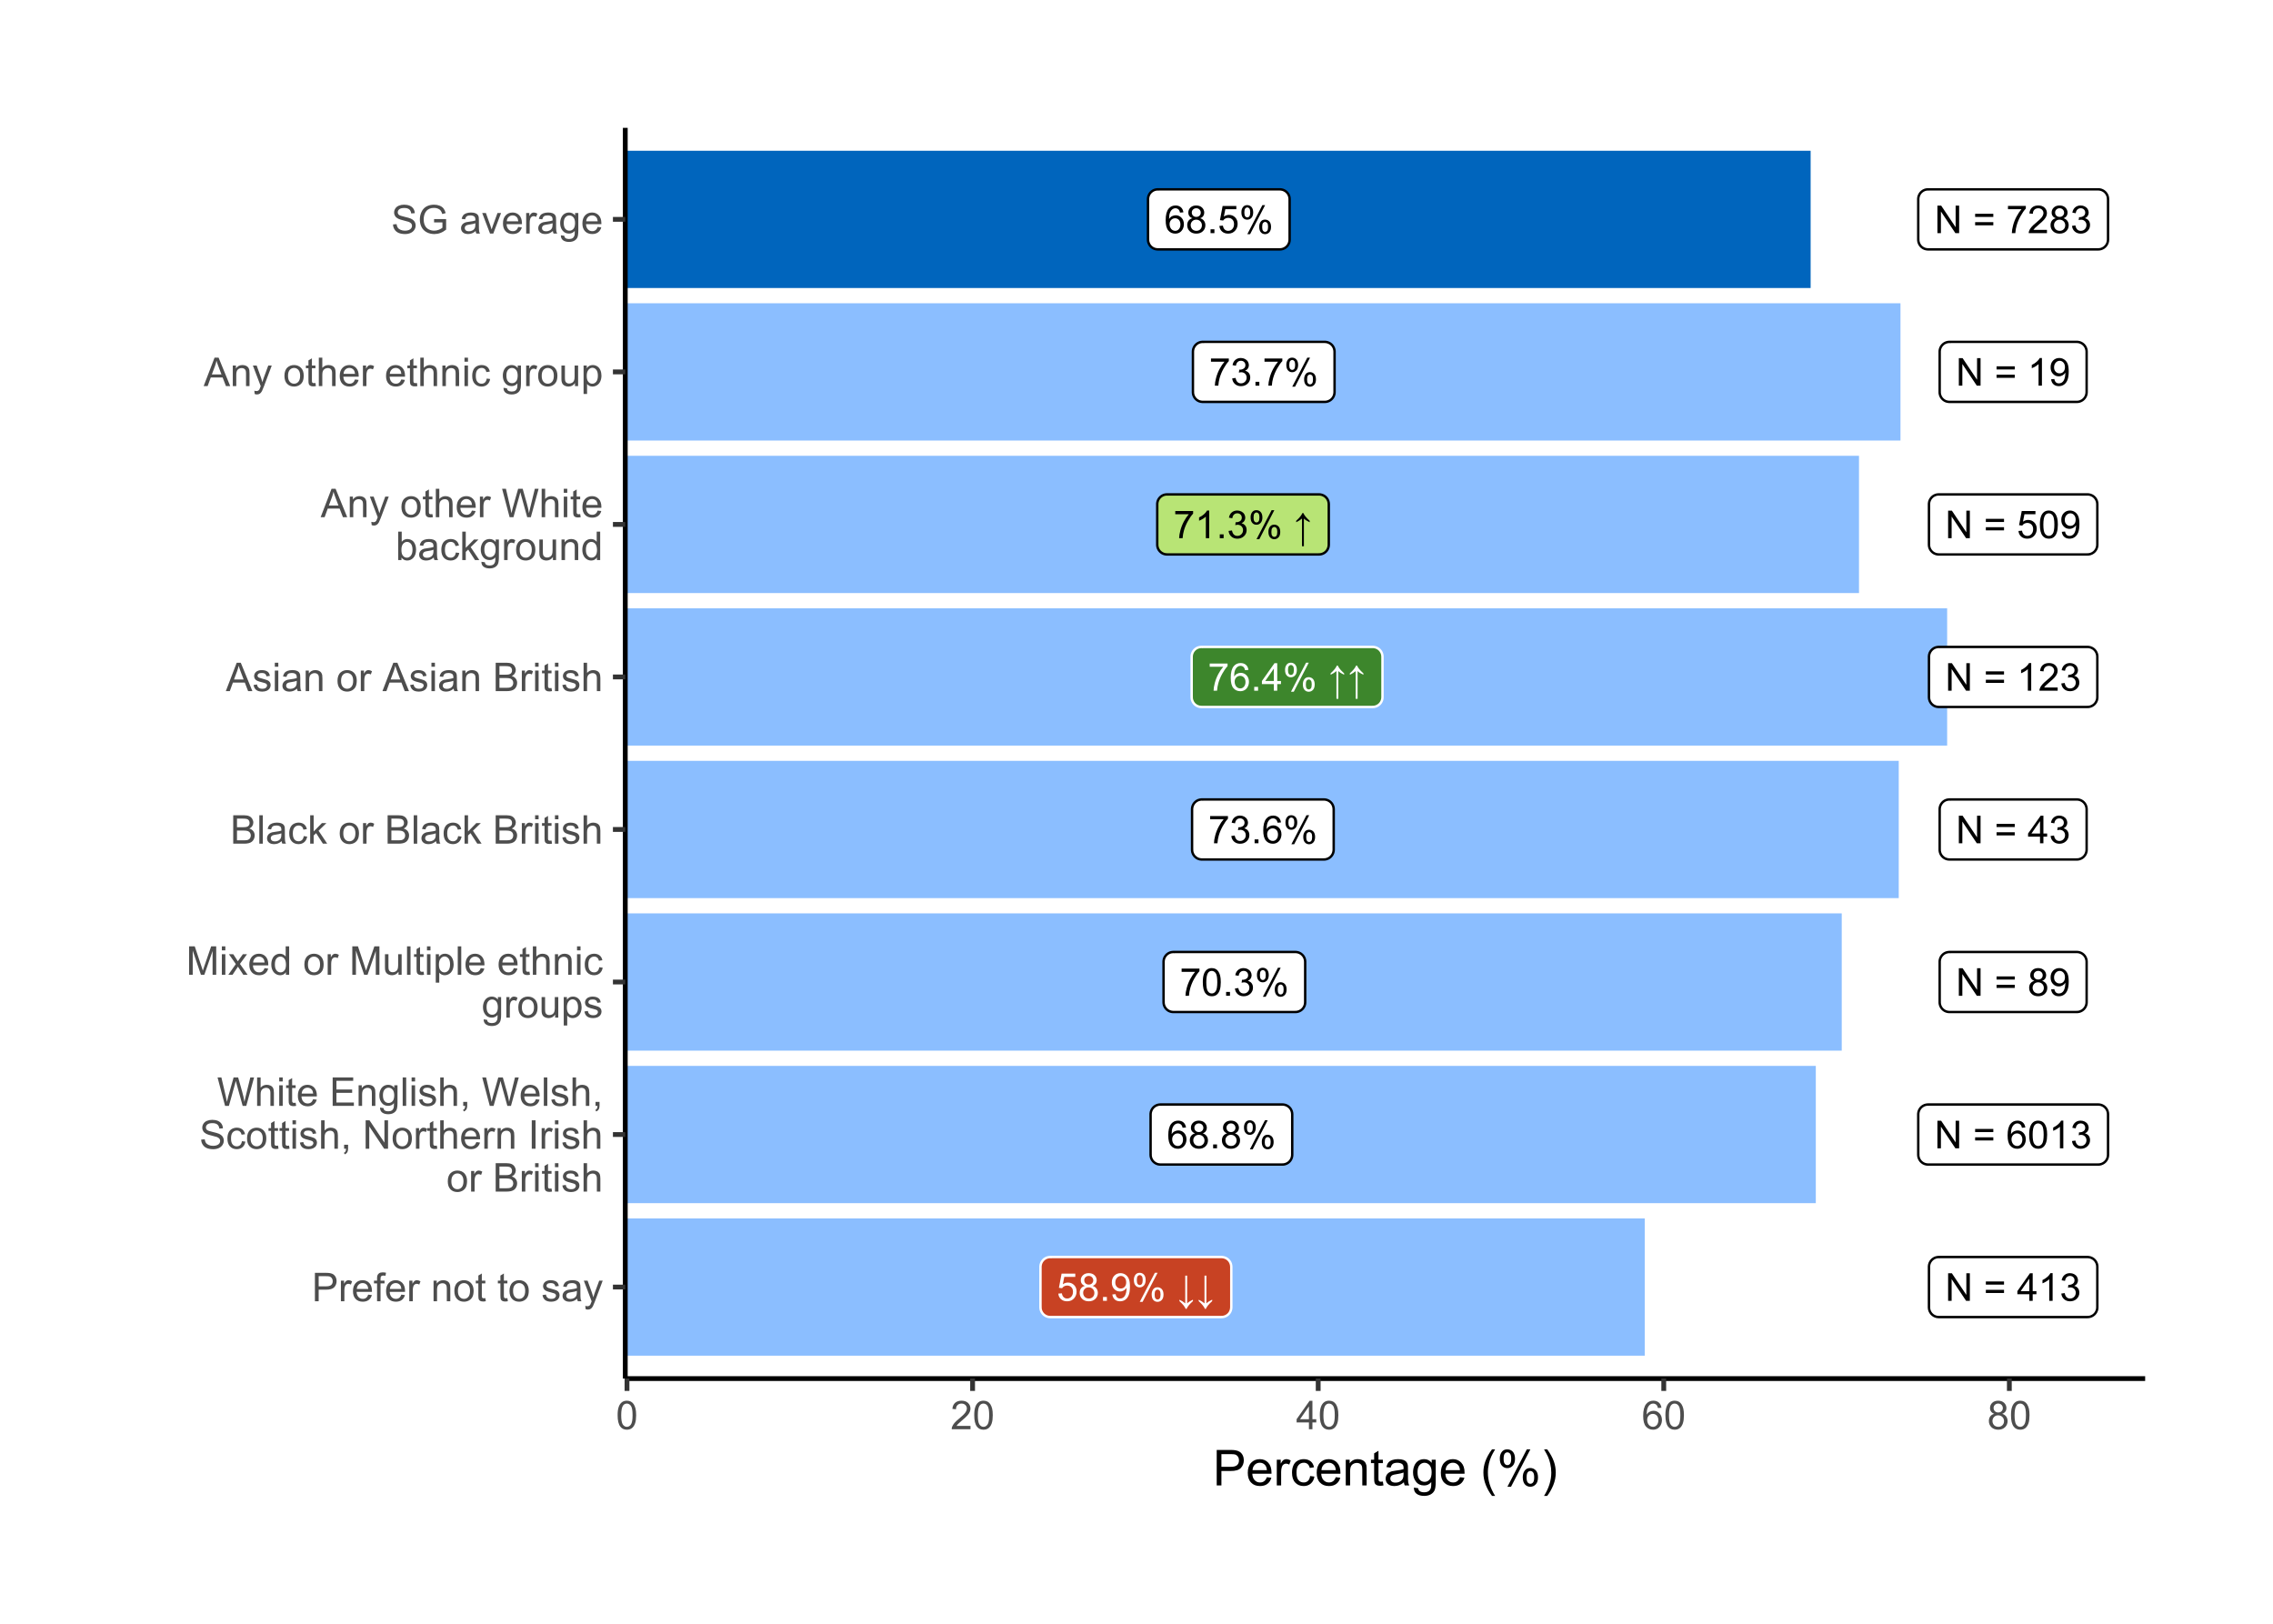 <?xml version="1.0" encoding="UTF-8"?>
<svg xmlns="http://www.w3.org/2000/svg" xmlns:xlink="http://www.w3.org/1999/xlink" width="504pt" height="360pt" viewBox="0 0 504 360" version="1.1">
<defs>
<g>
<symbol overflow="visible" id="glyph0-0">
<path style="stroke:none;" d="M 1.066 0 L 1.066 -5.336 L 5.336 -5.336 L 5.336 0 Z M 1.199 -0.133 L 5.203 -0.133 L 5.203 -5.203 L 1.199 -5.203 Z M 1.199 -0.133 "/>
</symbol>
<symbol overflow="visible" id="glyph0-1">
<path style="stroke:none;" d="M 0.402 -5.309 L 0.402 -6.031 L 4.359 -6.031 L 4.359 -5.449 C 3.969 -5.035 3.582 -4.484 3.203 -3.797 C 2.816 -3.109 2.52 -2.402 2.316 -1.68 C 2.164 -1.168 2.07 -0.609 2.031 0 L 1.258 0 C 1.262 -0.48 1.355 -1.059 1.539 -1.742 C 1.719 -2.418 1.977 -3.074 2.316 -3.711 C 2.652 -4.34 3.016 -4.875 3.398 -5.309 Z M 0.402 -5.309 "/>
</symbol>
<symbol overflow="visible" id="glyph0-2">
<path style="stroke:none;" d="M 0.359 -1.613 L 1.109 -1.715 C 1.191 -1.285 1.34 -0.977 1.547 -0.793 C 1.754 -0.602 2.004 -0.508 2.305 -0.512 C 2.656 -0.508 2.957 -0.633 3.199 -0.879 C 3.441 -1.121 3.562 -1.422 3.562 -1.789 C 3.562 -2.129 3.449 -2.414 3.223 -2.641 C 2.996 -2.863 2.711 -2.977 2.367 -2.977 C 2.227 -2.977 2.051 -2.945 1.84 -2.891 L 1.922 -3.551 C 1.969 -3.543 2.008 -3.539 2.043 -3.543 C 2.359 -3.539 2.648 -3.621 2.906 -3.793 C 3.16 -3.957 3.285 -4.215 3.289 -4.562 C 3.285 -4.836 3.191 -5.062 3.008 -5.246 C 2.82 -5.426 2.582 -5.52 2.289 -5.52 C 1.996 -5.52 1.754 -5.426 1.559 -5.242 C 1.363 -5.059 1.238 -4.785 1.184 -4.418 L 0.434 -4.551 C 0.523 -5.051 0.73 -5.441 1.059 -5.719 C 1.383 -5.996 1.789 -6.133 2.273 -6.137 C 2.605 -6.133 2.91 -6.062 3.191 -5.922 C 3.469 -5.777 3.684 -5.582 3.836 -5.336 C 3.98 -5.086 4.055 -4.824 4.059 -4.547 C 4.055 -4.281 3.984 -4.039 3.844 -3.824 C 3.703 -3.605 3.492 -3.434 3.219 -3.309 C 3.574 -3.223 3.855 -3.051 4.059 -2.789 C 4.258 -2.527 4.359 -2.199 4.359 -1.805 C 4.359 -1.27 4.164 -0.816 3.773 -0.445 C 3.383 -0.078 2.891 0.105 2.301 0.109 C 1.762 0.105 1.316 -0.051 0.965 -0.371 C 0.609 -0.688 0.406 -1.102 0.359 -1.613 Z M 0.359 -1.613 "/>
</symbol>
<symbol overflow="visible" id="glyph0-3">
<path style="stroke:none;" d="M 0.773 0 L 0.773 -0.855 L 1.629 -0.855 L 1.629 0 Z M 0.773 0 "/>
</symbol>
<symbol overflow="visible" id="glyph0-4">
<path style="stroke:none;" d="M 0.496 -4.645 C 0.492 -5.078 0.602 -5.449 0.824 -5.754 C 1.043 -6.059 1.363 -6.211 1.781 -6.215 C 2.164 -6.211 2.48 -6.074 2.73 -5.805 C 2.98 -5.527 3.105 -5.125 3.109 -4.598 C 3.105 -4.078 2.977 -3.68 2.727 -3.402 C 2.469 -3.121 2.156 -2.98 1.789 -2.984 C 1.414 -2.98 1.105 -3.117 0.863 -3.395 C 0.613 -3.668 0.492 -4.086 0.496 -4.645 Z M 1.801 -5.699 C 1.609 -5.695 1.453 -5.613 1.332 -5.457 C 1.207 -5.293 1.148 -4.996 1.148 -4.566 C 1.148 -4.172 1.211 -3.898 1.336 -3.738 C 1.461 -3.578 1.613 -3.496 1.801 -3.5 C 1.984 -3.496 2.141 -3.578 2.266 -3.742 C 2.387 -3.902 2.449 -4.195 2.453 -4.625 C 2.449 -5.016 2.387 -5.293 2.266 -5.457 C 2.137 -5.613 1.98 -5.695 1.801 -5.699 Z M 1.805 0.227 L 5.148 -6.215 L 5.754 -6.215 L 2.426 0.227 Z M 4.445 -1.434 C 4.441 -1.871 4.551 -2.242 4.773 -2.547 C 4.992 -2.848 5.312 -3 5.734 -3.004 C 6.113 -3 6.43 -2.863 6.688 -2.594 C 6.938 -2.316 7.066 -1.914 7.066 -1.387 C 7.066 -0.867 6.938 -0.469 6.684 -0.191 C 6.426 0.086 6.109 0.223 5.738 0.227 C 5.363 0.223 5.055 0.086 4.812 -0.188 C 4.562 -0.465 4.441 -0.879 4.445 -1.434 Z M 5.754 -2.488 C 5.566 -2.484 5.41 -2.402 5.285 -2.246 C 5.16 -2.082 5.098 -1.789 5.102 -1.359 C 5.098 -0.969 5.16 -0.691 5.289 -0.531 C 5.41 -0.371 5.562 -0.293 5.75 -0.293 C 5.938 -0.293 6.098 -0.371 6.223 -0.531 C 6.348 -0.691 6.41 -0.988 6.41 -1.418 C 6.41 -1.809 6.348 -2.082 6.223 -2.246 C 6.098 -2.402 5.941 -2.484 5.754 -2.488 Z M 5.754 -2.488 "/>
</symbol>
<symbol overflow="visible" id="glyph0-5">
<path style="stroke:none;" d="M 3.18 0 L 2.43 0 L 2.43 -4.781 C 2.246 -4.609 2.008 -4.434 1.719 -4.262 C 1.422 -4.086 1.16 -3.957 0.93 -3.875 L 0.93 -4.602 C 1.348 -4.797 1.715 -5.035 2.027 -5.316 C 2.34 -5.594 2.562 -5.867 2.695 -6.137 L 3.18 -6.137 Z M 3.18 0 "/>
</symbol>
<symbol overflow="visible" id="glyph0-6">
<path style="stroke:none;" d=""/>
</symbol>
<symbol overflow="visible" id="glyph0-7">
<path style="stroke:none;" d="M 0.637 -3.859 C 1.039 -4.227 1.344 -4.547 1.555 -4.816 C 1.762 -5.086 1.922 -5.34 2.027 -5.582 L 2.219 -5.582 C 2.348 -5.305 2.516 -5.039 2.723 -4.781 C 2.93 -4.523 3.234 -4.215 3.633 -3.855 L 3.633 -3.535 C 3.074 -3.793 2.645 -4.066 2.348 -4.355 L 2.348 1.789 L 1.926 1.789 L 1.926 -4.355 C 1.656 -4.141 1.457 -3.996 1.328 -3.914 C 1.191 -3.828 0.961 -3.703 0.637 -3.543 Z M 0.637 -3.859 "/>
</symbol>
<symbol overflow="visible" id="glyph0-8">
<path style="stroke:none;" d="M 4.246 -4.613 L 3.5 -4.555 C 3.43 -4.844 3.336 -5.059 3.219 -5.199 C 3.012 -5.41 2.762 -5.52 2.469 -5.52 C 2.227 -5.52 2.02 -5.449 1.84 -5.316 C 1.602 -5.141 1.414 -4.891 1.277 -4.562 C 1.141 -4.23 1.07 -3.762 1.066 -3.152 C 1.246 -3.426 1.465 -3.629 1.73 -3.762 C 1.988 -3.895 2.262 -3.961 2.551 -3.965 C 3.047 -3.961 3.473 -3.777 3.828 -3.41 C 4.176 -3.043 4.352 -2.566 4.355 -1.984 C 4.352 -1.598 4.27 -1.242 4.105 -0.914 C 3.938 -0.586 3.711 -0.332 3.426 -0.156 C 3.133 0.02 2.805 0.105 2.441 0.105 C 1.812 0.105 1.301 -0.121 0.91 -0.582 C 0.512 -1.039 0.316 -1.801 0.32 -2.859 C 0.316 -4.039 0.535 -4.895 0.977 -5.434 C 1.355 -5.898 1.867 -6.133 2.512 -6.137 C 2.992 -6.133 3.387 -6 3.695 -5.73 C 4 -5.461 4.184 -5.086 4.246 -4.613 Z M 1.184 -1.98 C 1.184 -1.723 1.238 -1.473 1.348 -1.238 C 1.457 -0.996 1.609 -0.816 1.809 -0.695 C 2.004 -0.57 2.211 -0.508 2.43 -0.512 C 2.746 -0.508 3.02 -0.637 3.246 -0.895 C 3.473 -1.148 3.586 -1.496 3.59 -1.938 C 3.586 -2.355 3.473 -2.688 3.25 -2.934 C 3.023 -3.176 2.742 -3.297 2.402 -3.301 C 2.059 -3.297 1.77 -3.176 1.535 -2.934 C 1.301 -2.688 1.184 -2.371 1.184 -1.98 Z M 1.184 -1.98 "/>
</symbol>
<symbol overflow="visible" id="glyph0-9">
<path style="stroke:none;" d="M 2.758 0 L 2.758 -1.465 L 0.109 -1.465 L 0.109 -2.152 L 2.898 -6.109 L 3.508 -6.109 L 3.508 -2.152 L 4.336 -2.152 L 4.336 -1.465 L 3.508 -1.465 L 3.508 0 Z M 2.758 -2.152 L 2.758 -4.906 L 0.848 -2.152 Z M 2.758 -2.152 "/>
</symbol>
<symbol overflow="visible" id="glyph0-10">
<path style="stroke:none;" d="M 0.355 -3.012 C 0.352 -3.734 0.426 -4.316 0.578 -4.758 C 0.723 -5.195 0.941 -5.535 1.238 -5.777 C 1.527 -6.016 1.898 -6.133 2.348 -6.137 C 2.672 -6.133 2.961 -6.066 3.211 -5.938 C 3.457 -5.801 3.66 -5.609 3.82 -5.363 C 3.98 -5.113 4.105 -4.812 4.199 -4.457 C 4.289 -4.098 4.336 -3.617 4.34 -3.012 C 4.336 -2.293 4.262 -1.715 4.117 -1.277 C 3.969 -0.836 3.75 -0.492 3.457 -0.254 C 3.16 -0.012 2.789 0.105 2.348 0.105 C 1.758 0.105 1.293 -0.105 0.957 -0.531 C 0.551 -1.035 0.352 -1.863 0.355 -3.012 Z M 1.125 -3.012 C 1.125 -2.008 1.242 -1.34 1.477 -1.008 C 1.711 -0.676 2 -0.508 2.348 -0.512 C 2.688 -0.508 2.977 -0.676 3.215 -1.012 C 3.445 -1.344 3.562 -2.012 3.566 -3.012 C 3.562 -4.02 3.445 -4.688 3.215 -5.02 C 2.977 -5.348 2.684 -5.512 2.34 -5.516 C 1.988 -5.512 1.715 -5.367 1.512 -5.078 C 1.254 -4.703 1.125 -4.016 1.125 -3.012 Z M 1.125 -3.012 "/>
</symbol>
<symbol overflow="visible" id="glyph0-11">
<path style="stroke:none;" d="M 0.355 -1.602 L 1.141 -1.668 C 1.199 -1.281 1.336 -0.992 1.547 -0.801 C 1.758 -0.605 2.012 -0.508 2.316 -0.512 C 2.676 -0.508 2.984 -0.645 3.234 -0.918 C 3.484 -1.188 3.609 -1.551 3.609 -2.004 C 3.609 -2.434 3.488 -2.77 3.246 -3.016 C 3.004 -3.262 2.688 -3.387 2.305 -3.387 C 2.059 -3.387 1.84 -3.332 1.648 -3.223 C 1.453 -3.113 1.301 -2.969 1.191 -2.797 L 0.488 -2.887 L 1.078 -6.027 L 4.117 -6.027 L 4.117 -5.309 L 1.68 -5.309 L 1.352 -3.668 C 1.715 -3.922 2.098 -4.047 2.504 -4.051 C 3.035 -4.047 3.488 -3.863 3.855 -3.496 C 4.223 -3.125 4.406 -2.648 4.406 -2.07 C 4.406 -1.516 4.242 -1.039 3.922 -0.637 C 3.527 -0.141 2.992 0.105 2.316 0.105 C 1.758 0.105 1.305 -0.047 0.957 -0.359 C 0.602 -0.668 0.402 -1.082 0.355 -1.602 Z M 0.355 -1.602 "/>
</symbol>
<symbol overflow="visible" id="glyph0-12">
<path style="stroke:none;" d="M 1.508 -3.312 C 1.195 -3.422 0.965 -3.586 0.816 -3.801 C 0.664 -4.008 0.59 -4.262 0.594 -4.559 C 0.59 -5.004 0.75 -5.375 1.07 -5.68 C 1.387 -5.98 1.812 -6.133 2.348 -6.137 C 2.879 -6.133 3.309 -5.98 3.633 -5.672 C 3.957 -5.359 4.117 -4.98 4.121 -4.539 C 4.117 -4.254 4.043 -4.008 3.898 -3.797 C 3.746 -3.586 3.523 -3.422 3.223 -3.312 C 3.598 -3.188 3.883 -2.992 4.078 -2.719 C 4.273 -2.445 4.371 -2.121 4.371 -1.746 C 4.371 -1.223 4.184 -0.781 3.816 -0.426 C 3.441 -0.07 2.957 0.105 2.359 0.105 C 1.754 0.105 1.266 -0.07 0.898 -0.43 C 0.527 -0.785 0.344 -1.23 0.348 -1.766 C 0.344 -2.16 0.445 -2.496 0.648 -2.766 C 0.848 -3.031 1.133 -3.211 1.508 -3.312 Z M 1.359 -4.586 C 1.359 -4.293 1.449 -4.055 1.637 -3.875 C 1.82 -3.688 2.062 -3.598 2.363 -3.602 C 2.648 -3.598 2.887 -3.688 3.074 -3.875 C 3.258 -4.055 3.352 -4.277 3.352 -4.543 C 3.352 -4.816 3.254 -5.051 3.066 -5.238 C 2.871 -5.426 2.637 -5.52 2.355 -5.52 C 2.066 -5.52 1.828 -5.426 1.641 -5.242 C 1.453 -5.059 1.359 -4.84 1.359 -4.586 Z M 1.117 -1.762 C 1.113 -1.547 1.164 -1.34 1.27 -1.141 C 1.367 -0.941 1.516 -0.785 1.719 -0.676 C 1.914 -0.562 2.133 -0.508 2.367 -0.512 C 2.727 -0.508 3.02 -0.625 3.254 -0.855 C 3.484 -1.086 3.602 -1.379 3.605 -1.738 C 3.602 -2.098 3.48 -2.395 3.242 -2.633 C 3 -2.867 2.703 -2.988 2.344 -2.988 C 1.988 -2.988 1.695 -2.871 1.465 -2.637 C 1.23 -2.402 1.113 -2.109 1.117 -1.762 Z M 1.117 -1.762 "/>
</symbol>
<symbol overflow="visible" id="glyph0-13">
<path style="stroke:none;" d="M 0.469 -1.414 L 1.188 -1.48 C 1.246 -1.141 1.363 -0.895 1.539 -0.742 C 1.707 -0.586 1.926 -0.508 2.199 -0.512 C 2.426 -0.508 2.629 -0.562 2.805 -0.668 C 2.977 -0.773 3.121 -0.914 3.234 -1.094 C 3.344 -1.27 3.434 -1.508 3.512 -1.809 C 3.582 -2.105 3.621 -2.41 3.625 -2.727 C 3.621 -2.758 3.621 -2.809 3.621 -2.875 C 3.473 -2.633 3.266 -2.438 3.008 -2.293 C 2.742 -2.141 2.461 -2.066 2.164 -2.07 C 1.656 -2.066 1.23 -2.25 0.879 -2.621 C 0.527 -2.984 0.352 -3.469 0.355 -4.07 C 0.352 -4.688 0.535 -5.188 0.902 -5.566 C 1.266 -5.945 1.723 -6.133 2.277 -6.137 C 2.672 -6.133 3.035 -6.027 3.363 -5.812 C 3.691 -5.598 3.941 -5.293 4.113 -4.898 C 4.285 -4.5 4.371 -3.926 4.371 -3.18 C 4.371 -2.395 4.285 -1.773 4.117 -1.312 C 3.945 -0.852 3.691 -0.5 3.359 -0.258 C 3.023 -0.016 2.633 0.105 2.184 0.105 C 1.703 0.105 1.312 -0.027 1.012 -0.293 C 0.707 -0.559 0.527 -0.93 0.469 -1.414 Z M 3.539 -4.109 C 3.539 -4.535 3.422 -4.879 3.195 -5.133 C 2.961 -5.387 2.688 -5.512 2.367 -5.516 C 2.031 -5.512 1.738 -5.375 1.496 -5.105 C 1.246 -4.828 1.125 -4.477 1.125 -4.047 C 1.125 -3.656 1.242 -3.34 1.477 -3.098 C 1.711 -2.852 2 -2.73 2.348 -2.734 C 2.691 -2.73 2.977 -2.852 3.203 -3.098 C 3.426 -3.34 3.539 -3.676 3.539 -4.109 Z M 3.539 -4.109 "/>
</symbol>
<symbol overflow="visible" id="glyph0-14">
<path style="stroke:none;" d="M 0.637 0.066 L 0.637 -0.25 C 0.965 -0.082 1.195 0.039 1.328 0.121 C 1.457 0.203 1.656 0.352 1.926 0.562 L 1.926 -5.582 L 2.348 -5.582 L 2.348 0.562 C 2.645 0.273 3.074 0 3.633 -0.258 L 3.633 0.062 C 3.234 0.418 2.93 0.727 2.723 0.988 C 2.516 1.242 2.348 1.508 2.219 1.789 L 2.027 1.789 C 1.922 1.547 1.762 1.293 1.555 1.023 C 1.344 0.754 1.039 0.434 0.637 0.066 Z M 0.637 0.066 "/>
</symbol>
<symbol overflow="visible" id="glyph0-15">
<path style="stroke:none;" d="M 0.648 0 L 0.648 -6.109 L 1.48 -6.109 L 4.688 -1.312 L 4.688 -6.109 L 5.465 -6.109 L 5.465 0 L 4.633 0 L 1.426 -4.801 L 1.426 0 Z M 0.648 0 "/>
</symbol>
<symbol overflow="visible" id="glyph0-16">
<path style="stroke:none;" d="M 4.508 -3.594 L 0.477 -3.594 L 0.477 -4.293 L 4.508 -4.293 Z M 4.508 -1.738 L 0.477 -1.738 L 0.477 -2.438 L 4.508 -2.438 Z M 4.508 -1.738 "/>
</symbol>
<symbol overflow="visible" id="glyph0-17">
<path style="stroke:none;" d="M 4.297 -0.723 L 4.297 0 L 0.258 0 C 0.25 -0.18 0.277 -0.352 0.348 -0.52 C 0.445 -0.793 0.609 -1.062 0.84 -1.332 C 1.062 -1.598 1.391 -1.906 1.82 -2.258 C 2.48 -2.797 2.93 -3.23 3.168 -3.551 C 3.398 -3.871 3.516 -4.172 3.52 -4.457 C 3.516 -4.75 3.41 -5 3.199 -5.207 C 2.984 -5.41 2.707 -5.512 2.367 -5.516 C 2.004 -5.512 1.715 -5.402 1.5 -5.188 C 1.281 -4.969 1.172 -4.672 1.172 -4.289 L 0.398 -4.367 C 0.453 -4.938 0.652 -5.379 0.996 -5.684 C 1.34 -5.984 1.801 -6.133 2.383 -6.137 C 2.965 -6.133 3.43 -5.973 3.773 -5.648 C 4.117 -5.32 4.289 -4.914 4.289 -4.438 C 4.289 -4.188 4.238 -3.949 4.137 -3.715 C 4.035 -3.48 3.867 -3.23 3.641 -2.969 C 3.406 -2.707 3.023 -2.348 2.484 -1.895 C 2.031 -1.512 1.742 -1.258 1.617 -1.125 C 1.488 -0.992 1.383 -0.855 1.301 -0.723 Z M 4.297 -0.723 "/>
</symbol>
<symbol overflow="visible" id="glyph1-0">
<path style="stroke:none;" d="M 1.102 0 L 1.102 -5.5 L 5.5 -5.5 L 5.5 0 Z M 1.238 -0.137 L 5.363 -0.137 L 5.363 -5.363 L 1.238 -5.363 Z M 1.238 -0.137 "/>
</symbol>
<symbol overflow="visible" id="glyph1-1">
<path style="stroke:none;" d="M 0.68 0 L 0.68 -6.301 L 3.055 -6.301 C 3.469 -6.297 3.789 -6.277 4.012 -6.238 C 4.32 -6.184 4.578 -6.086 4.789 -5.941 C 4.996 -5.797 5.168 -5.594 5.297 -5.336 C 5.422 -5.074 5.484 -4.789 5.488 -4.477 C 5.484 -3.941 5.312 -3.488 4.977 -3.117 C 4.633 -2.746 4.02 -2.559 3.129 -2.562 L 1.512 -2.562 L 1.512 0 Z M 1.512 -3.305 L 3.141 -3.305 C 3.68 -3.305 4.062 -3.402 4.289 -3.605 C 4.516 -3.801 4.629 -4.086 4.629 -4.453 C 4.629 -4.715 4.559 -4.938 4.426 -5.129 C 4.289 -5.312 4.117 -5.438 3.902 -5.5 C 3.762 -5.535 3.5 -5.555 3.125 -5.555 L 1.512 -5.555 Z M 1.512 -3.305 "/>
</symbol>
<symbol overflow="visible" id="glyph1-2">
<path style="stroke:none;" d="M 0.57 0 L 0.57 -4.562 L 1.266 -4.562 L 1.266 -3.871 C 1.445 -4.191 1.609 -4.406 1.758 -4.512 C 1.906 -4.613 2.07 -4.664 2.258 -4.668 C 2.516 -4.664 2.781 -4.582 3.051 -4.418 L 2.785 -3.699 C 2.59 -3.809 2.402 -3.867 2.219 -3.867 C 2.047 -3.867 1.895 -3.816 1.762 -3.715 C 1.625 -3.613 1.527 -3.473 1.473 -3.293 C 1.383 -3.016 1.34 -2.715 1.344 -2.391 L 1.344 0 Z M 0.57 0 "/>
</symbol>
<symbol overflow="visible" id="glyph1-3">
<path style="stroke:none;" d="M 3.703 -1.469 L 4.504 -1.371 C 4.375 -0.902 4.141 -0.539 3.801 -0.285 C 3.461 -0.027 3.027 0.098 2.496 0.102 C 1.828 0.098 1.297 -0.102 0.906 -0.512 C 0.512 -0.918 0.316 -1.496 0.32 -2.242 C 0.316 -3.008 0.516 -3.605 0.914 -4.031 C 1.309 -4.453 1.82 -4.664 2.453 -4.668 C 3.059 -4.664 3.555 -4.457 3.945 -4.043 C 4.328 -3.629 4.523 -3.043 4.527 -2.289 C 4.523 -2.242 4.523 -2.176 4.523 -2.086 L 1.121 -2.086 C 1.145 -1.582 1.289 -1.195 1.547 -0.93 C 1.801 -0.66 2.117 -0.527 2.5 -0.531 C 2.781 -0.527 3.023 -0.602 3.227 -0.754 C 3.426 -0.902 3.586 -1.141 3.703 -1.469 Z M 1.164 -2.719 L 3.711 -2.719 C 3.672 -3.102 3.578 -3.387 3.422 -3.582 C 3.172 -3.879 2.852 -4.031 2.461 -4.031 C 2.105 -4.031 1.805 -3.91 1.566 -3.672 C 1.32 -3.434 1.188 -3.117 1.164 -2.719 Z M 1.164 -2.719 "/>
</symbol>
<symbol overflow="visible" id="glyph1-4">
<path style="stroke:none;" d="M 0.766 0 L 0.766 -3.961 L 0.082 -3.961 L 0.082 -4.562 L 0.766 -4.562 L 0.766 -5.047 C 0.762 -5.352 0.789 -5.582 0.848 -5.73 C 0.918 -5.93 1.047 -6.09 1.238 -6.219 C 1.422 -6.34 1.688 -6.402 2.027 -6.406 C 2.246 -6.402 2.484 -6.379 2.75 -6.328 L 2.633 -5.656 C 2.469 -5.68 2.32 -5.695 2.18 -5.699 C 1.945 -5.695 1.777 -5.645 1.68 -5.547 C 1.582 -5.445 1.535 -5.258 1.535 -4.984 L 1.535 -4.562 L 2.422 -4.562 L 2.422 -3.961 L 1.535 -3.961 L 1.535 0 Z M 0.766 0 "/>
</symbol>
<symbol overflow="visible" id="glyph1-5">
<path style="stroke:none;" d=""/>
</symbol>
<symbol overflow="visible" id="glyph1-6">
<path style="stroke:none;" d="M 0.578 0 L 0.578 -4.562 L 1.277 -4.562 L 1.277 -3.914 C 1.609 -4.414 2.09 -4.664 2.727 -4.668 C 3 -4.664 3.254 -4.613 3.484 -4.52 C 3.715 -4.418 3.887 -4.289 4.004 -4.129 C 4.113 -3.969 4.195 -3.777 4.246 -3.559 C 4.273 -3.41 4.289 -3.16 4.289 -2.805 L 4.289 0 L 3.516 0 L 3.516 -2.777 C 3.516 -3.09 3.484 -3.324 3.426 -3.484 C 3.363 -3.637 3.258 -3.762 3.105 -3.855 C 2.949 -3.949 2.77 -3.996 2.566 -3.996 C 2.234 -3.996 1.949 -3.891 1.711 -3.68 C 1.469 -3.469 1.348 -3.07 1.352 -2.492 L 1.352 0 Z M 0.578 0 "/>
</symbol>
<symbol overflow="visible" id="glyph1-7">
<path style="stroke:none;" d="M 0.293 -2.281 C 0.293 -3.125 0.527 -3.754 0.996 -4.16 C 1.387 -4.496 1.863 -4.664 2.434 -4.668 C 3.059 -4.664 3.57 -4.457 3.969 -4.051 C 4.363 -3.637 4.562 -3.07 4.566 -2.348 C 4.562 -1.758 4.477 -1.297 4.301 -0.961 C 4.125 -0.625 3.867 -0.363 3.535 -0.176 C 3.195 0.008 2.828 0.098 2.434 0.102 C 1.789 0.098 1.273 -0.102 0.883 -0.512 C 0.488 -0.918 0.293 -1.508 0.293 -2.281 Z M 1.086 -2.281 C 1.082 -1.695 1.211 -1.258 1.469 -0.969 C 1.723 -0.672 2.043 -0.527 2.434 -0.531 C 2.812 -0.527 3.133 -0.672 3.391 -0.969 C 3.645 -1.258 3.773 -1.707 3.773 -2.309 C 3.773 -2.871 3.645 -3.297 3.387 -3.59 C 3.129 -3.879 2.809 -4.023 2.434 -4.027 C 2.043 -4.023 1.723 -3.879 1.469 -3.594 C 1.211 -3.301 1.082 -2.863 1.086 -2.281 Z M 1.086 -2.281 "/>
</symbol>
<symbol overflow="visible" id="glyph1-8">
<path style="stroke:none;" d="M 2.27 -0.691 L 2.379 -0.008 C 2.16 0.039 1.965 0.059 1.797 0.059 C 1.512 0.059 1.293 0.016 1.141 -0.074 C 0.984 -0.16 0.875 -0.277 0.816 -0.422 C 0.75 -0.566 0.719 -0.871 0.723 -1.336 L 0.723 -3.961 L 0.156 -3.961 L 0.156 -4.562 L 0.723 -4.562 L 0.723 -5.695 L 1.492 -6.156 L 1.492 -4.562 L 2.27 -4.562 L 2.27 -3.961 L 1.492 -3.961 L 1.492 -1.293 C 1.488 -1.07 1.5 -0.93 1.531 -0.867 C 1.555 -0.805 1.602 -0.754 1.664 -0.715 C 1.727 -0.676 1.812 -0.656 1.93 -0.66 C 2.012 -0.656 2.125 -0.668 2.27 -0.691 Z M 2.27 -0.691 "/>
</symbol>
<symbol overflow="visible" id="glyph1-9">
<path style="stroke:none;" d="M 0.27 -1.363 L 1.035 -1.484 C 1.078 -1.172 1.199 -0.938 1.395 -0.777 C 1.59 -0.609 1.863 -0.527 2.219 -0.531 C 2.57 -0.527 2.832 -0.602 3.008 -0.75 C 3.176 -0.895 3.262 -1.062 3.266 -1.258 C 3.262 -1.43 3.188 -1.566 3.039 -1.672 C 2.93 -1.734 2.664 -1.824 2.246 -1.934 C 1.676 -2.074 1.285 -2.195 1.066 -2.305 C 0.848 -2.406 0.68 -2.551 0.566 -2.738 C 0.453 -2.918 0.398 -3.125 0.398 -3.352 C 0.398 -3.555 0.445 -3.742 0.539 -3.914 C 0.633 -4.086 0.758 -4.23 0.918 -4.348 C 1.039 -4.434 1.203 -4.508 1.41 -4.574 C 1.617 -4.633 1.84 -4.664 2.078 -4.668 C 2.434 -4.664 2.75 -4.613 3.023 -4.512 C 3.293 -4.406 3.492 -4.266 3.621 -4.09 C 3.75 -3.914 3.84 -3.68 3.891 -3.387 L 3.133 -3.281 C 3.098 -3.516 2.996 -3.699 2.832 -3.832 C 2.664 -3.965 2.434 -4.031 2.137 -4.031 C 1.777 -4.031 1.523 -3.973 1.375 -3.855 C 1.223 -3.738 1.148 -3.598 1.148 -3.441 C 1.148 -3.34 1.18 -3.25 1.242 -3.172 C 1.305 -3.086 1.402 -3.02 1.539 -2.965 C 1.613 -2.934 1.84 -2.867 2.223 -2.766 C 2.766 -2.617 3.148 -2.496 3.367 -2.406 C 3.582 -2.312 3.75 -2.176 3.875 -2 C 3.996 -1.82 4.059 -1.602 4.062 -1.34 C 4.059 -1.078 3.984 -0.836 3.836 -0.609 C 3.684 -0.383 3.465 -0.207 3.184 -0.082 C 2.895 0.039 2.574 0.098 2.223 0.102 C 1.625 0.098 1.172 -0.02 0.863 -0.266 C 0.551 -0.508 0.355 -0.875 0.27 -1.363 Z M 0.27 -1.363 "/>
</symbol>
<symbol overflow="visible" id="glyph1-10">
<path style="stroke:none;" d="M 3.559 -0.562 C 3.27 -0.32 2.996 -0.148 2.73 -0.047 C 2.465 0.051 2.18 0.098 1.879 0.102 C 1.375 0.098 0.988 -0.02 0.719 -0.266 C 0.449 -0.508 0.316 -0.82 0.316 -1.203 C 0.316 -1.422 0.367 -1.629 0.469 -1.816 C 0.57 -2 0.703 -2.148 0.871 -2.262 C 1.031 -2.371 1.215 -2.453 1.426 -2.516 C 1.574 -2.551 1.805 -2.59 2.113 -2.629 C 2.734 -2.703 3.195 -2.793 3.492 -2.895 C 3.492 -3 3.492 -3.066 3.496 -3.098 C 3.492 -3.41 3.418 -3.633 3.277 -3.766 C 3.074 -3.938 2.781 -4.023 2.398 -4.027 C 2.031 -4.023 1.762 -3.961 1.59 -3.836 C 1.414 -3.707 1.289 -3.48 1.207 -3.16 L 0.453 -3.262 C 0.516 -3.582 0.629 -3.844 0.789 -4.043 C 0.945 -4.242 1.172 -4.395 1.473 -4.504 C 1.77 -4.609 2.117 -4.664 2.508 -4.668 C 2.898 -4.664 3.215 -4.617 3.457 -4.527 C 3.699 -4.434 3.879 -4.32 3.996 -4.184 C 4.109 -4.043 4.188 -3.867 4.238 -3.656 C 4.258 -3.523 4.27 -3.285 4.273 -2.945 L 4.273 -1.914 C 4.27 -1.191 4.289 -0.734 4.324 -0.547 C 4.355 -0.352 4.418 -0.172 4.52 0 L 3.711 0 C 3.629 -0.16 3.578 -0.348 3.559 -0.562 Z M 3.492 -2.289 C 3.211 -2.172 2.789 -2.074 2.23 -2 C 1.91 -1.949 1.684 -1.898 1.555 -1.844 C 1.422 -1.785 1.32 -1.699 1.25 -1.59 C 1.176 -1.477 1.141 -1.355 1.145 -1.227 C 1.141 -1.016 1.219 -0.844 1.379 -0.707 C 1.531 -0.57 1.762 -0.504 2.062 -0.504 C 2.359 -0.504 2.621 -0.566 2.855 -0.699 C 3.086 -0.824 3.258 -1.004 3.367 -1.234 C 3.449 -1.406 3.492 -1.664 3.492 -2.008 Z M 3.492 -2.289 "/>
</symbol>
<symbol overflow="visible" id="glyph1-11">
<path style="stroke:none;" d="M 0.547 1.758 L 0.461 1.031 C 0.629 1.078 0.777 1.102 0.902 1.102 C 1.074 1.102 1.211 1.07 1.312 1.016 C 1.414 0.953 1.5 0.875 1.57 0.773 C 1.617 0.695 1.695 0.504 1.805 0.199 C 1.82 0.152 1.844 0.086 1.875 0.008 L 0.141 -4.562 L 0.977 -4.562 L 1.926 -1.922 C 2.047 -1.586 2.156 -1.23 2.258 -0.863 C 2.344 -1.215 2.449 -1.562 2.574 -1.902 L 3.551 -4.562 L 4.324 -4.562 L 2.586 0.078 C 2.398 0.574 2.254 0.922 2.152 1.113 C 2.012 1.367 1.855 1.551 1.68 1.672 C 1.5 1.789 1.289 1.852 1.043 1.852 C 0.895 1.852 0.727 1.82 0.547 1.758 Z M 0.547 1.758 "/>
</symbol>
<symbol overflow="visible" id="glyph1-12">
<path style="stroke:none;" d="M 1.777 0 L 0.109 -6.301 L 0.961 -6.301 L 1.922 -2.172 C 2.023 -1.734 2.109 -1.305 2.188 -0.883 C 2.344 -1.551 2.438 -1.938 2.469 -2.047 L 3.668 -6.301 L 4.676 -6.301 L 5.578 -3.109 C 5.805 -2.316 5.965 -1.574 6.066 -0.883 C 6.145 -1.277 6.25 -1.734 6.383 -2.25 L 7.371 -6.301 L 8.207 -6.301 L 6.48 0 L 5.676 0 L 4.348 -4.801 C 4.234 -5.199 4.168 -5.445 4.152 -5.539 C 4.082 -5.246 4.02 -5 3.965 -4.801 L 2.629 0 Z M 1.777 0 "/>
</symbol>
<symbol overflow="visible" id="glyph1-13">
<path style="stroke:none;" d="M 0.578 0 L 0.578 -6.301 L 1.352 -6.301 L 1.352 -4.039 C 1.711 -4.453 2.168 -4.664 2.719 -4.668 C 3.055 -4.664 3.348 -4.598 3.602 -4.465 C 3.848 -4.332 4.027 -4.148 4.137 -3.914 C 4.242 -3.68 4.293 -3.336 4.297 -2.891 L 4.297 0 L 3.523 0 L 3.523 -2.891 C 3.52 -3.273 3.438 -3.555 3.27 -3.734 C 3.102 -3.906 2.863 -3.996 2.562 -4 C 2.328 -3.996 2.113 -3.938 1.914 -3.82 C 1.711 -3.703 1.566 -3.543 1.48 -3.34 C 1.391 -3.137 1.348 -2.855 1.352 -2.496 L 1.352 0 Z M 0.578 0 "/>
</symbol>
<symbol overflow="visible" id="glyph1-14">
<path style="stroke:none;" d="M 0.586 -5.41 L 0.586 -6.301 L 1.359 -6.301 L 1.359 -5.41 Z M 0.586 0 L 0.586 -4.562 L 1.359 -4.562 L 1.359 0 Z M 0.586 0 "/>
</symbol>
<symbol overflow="visible" id="glyph1-15">
<path style="stroke:none;" d="M 0.695 0 L 0.695 -6.301 L 5.25 -6.301 L 5.25 -5.555 L 1.531 -5.555 L 1.531 -3.625 L 5.016 -3.625 L 5.016 -2.887 L 1.531 -2.887 L 1.531 -0.742 L 5.398 -0.742 L 5.398 0 Z M 0.695 0 "/>
</symbol>
<symbol overflow="visible" id="glyph1-16">
<path style="stroke:none;" d="M 0.438 0.379 L 1.191 0.488 C 1.219 0.719 1.309 0.891 1.453 0.996 C 1.645 1.137 1.906 1.207 2.238 1.211 C 2.598 1.207 2.871 1.137 3.066 0.996 C 3.258 0.852 3.391 0.648 3.465 0.395 C 3.5 0.234 3.52 -0.094 3.52 -0.598 C 3.18 -0.199 2.758 0 2.258 0 C 1.625 0 1.141 -0.227 0.801 -0.68 C 0.453 -1.133 0.281 -1.676 0.285 -2.309 C 0.281 -2.742 0.359 -3.141 0.52 -3.512 C 0.676 -3.879 0.906 -4.164 1.207 -4.367 C 1.504 -4.562 1.855 -4.664 2.262 -4.668 C 2.797 -4.664 3.238 -4.445 3.594 -4.012 L 3.594 -4.562 L 4.305 -4.562 L 4.305 -0.617 C 4.301 0.094 4.227 0.594 4.086 0.891 C 3.938 1.188 3.711 1.422 3.398 1.594 C 3.086 1.766 2.699 1.852 2.242 1.852 C 1.695 1.852 1.254 1.727 0.922 1.484 C 0.586 1.234 0.426 0.867 0.438 0.379 Z M 1.078 -2.363 C 1.078 -1.762 1.195 -1.324 1.434 -1.051 C 1.672 -0.773 1.969 -0.637 2.328 -0.641 C 2.68 -0.637 2.98 -0.773 3.223 -1.051 C 3.461 -1.32 3.578 -1.75 3.582 -2.336 C 3.578 -2.895 3.457 -3.316 3.211 -3.602 C 2.961 -3.883 2.66 -4.023 2.316 -4.027 C 1.969 -4.023 1.676 -3.883 1.438 -3.605 C 1.195 -3.324 1.078 -2.91 1.078 -2.363 Z M 1.078 -2.363 "/>
</symbol>
<symbol overflow="visible" id="glyph1-17">
<path style="stroke:none;" d="M 0.562 0 L 0.562 -6.301 L 1.336 -6.301 L 1.336 0 Z M 0.562 0 "/>
</symbol>
<symbol overflow="visible" id="glyph1-18">
<path style="stroke:none;" d="M 0.781 0 L 0.781 -0.883 L 1.664 -0.883 L 1.664 0 C 1.664 0.32 1.605 0.578 1.492 0.781 C 1.375 0.977 1.191 1.133 0.945 1.246 L 0.73 0.914 C 0.891 0.844 1.012 0.738 1.09 0.598 C 1.168 0.457 1.211 0.258 1.219 0 Z M 0.781 0 "/>
</symbol>
<symbol overflow="visible" id="glyph1-19">
<path style="stroke:none;" d="M 0.395 -2.023 L 1.18 -2.094 C 1.215 -1.773 1.305 -1.516 1.441 -1.316 C 1.574 -1.113 1.785 -0.949 2.074 -0.828 C 2.359 -0.699 2.68 -0.637 3.043 -0.641 C 3.355 -0.637 3.637 -0.684 3.883 -0.781 C 4.125 -0.875 4.305 -1.008 4.426 -1.172 C 4.543 -1.336 4.605 -1.516 4.605 -1.711 C 4.605 -1.906 4.547 -2.078 4.434 -2.227 C 4.316 -2.375 4.129 -2.5 3.867 -2.602 C 3.695 -2.664 3.32 -2.766 2.746 -2.906 C 2.164 -3.047 1.758 -3.176 1.531 -3.301 C 1.227 -3.453 1.004 -3.648 0.855 -3.887 C 0.707 -4.117 0.633 -4.379 0.637 -4.672 C 0.633 -4.984 0.723 -5.281 0.906 -5.562 C 1.082 -5.836 1.344 -6.047 1.695 -6.191 C 2.039 -6.332 2.426 -6.402 2.852 -6.406 C 3.316 -6.402 3.73 -6.328 4.09 -6.18 C 4.445 -6.027 4.719 -5.805 4.91 -5.516 C 5.102 -5.219 5.203 -4.891 5.219 -4.523 L 4.422 -4.465 C 4.375 -4.863 4.23 -5.164 3.984 -5.367 C 3.734 -5.57 3.367 -5.672 2.887 -5.672 C 2.383 -5.672 2.016 -5.578 1.785 -5.395 C 1.555 -5.207 1.441 -4.984 1.441 -4.727 C 1.441 -4.496 1.52 -4.309 1.684 -4.168 C 1.84 -4.02 2.262 -3.871 2.941 -3.719 C 3.617 -3.562 4.082 -3.43 4.336 -3.316 C 4.703 -3.145 4.973 -2.93 5.148 -2.672 C 5.32 -2.414 5.406 -2.113 5.41 -1.777 C 5.406 -1.441 5.312 -1.129 5.121 -0.832 C 4.93 -0.535 4.652 -0.301 4.293 -0.137 C 3.93 0.027 3.527 0.105 3.082 0.109 C 2.512 0.105 2.031 0.023 1.648 -0.141 C 1.258 -0.305 0.957 -0.555 0.742 -0.891 C 0.52 -1.223 0.402 -1.598 0.395 -2.023 Z M 0.395 -2.023 "/>
</symbol>
<symbol overflow="visible" id="glyph1-20">
<path style="stroke:none;" d="M 3.559 -1.672 L 4.32 -1.574 C 4.234 -1.047 4.023 -0.637 3.68 -0.34 C 3.336 -0.047 2.914 0.098 2.418 0.102 C 1.793 0.098 1.293 -0.102 0.914 -0.508 C 0.531 -0.914 0.34 -1.5 0.344 -2.266 C 0.34 -2.754 0.422 -3.184 0.586 -3.559 C 0.75 -3.926 0.996 -4.203 1.332 -4.391 C 1.664 -4.57 2.027 -4.664 2.422 -4.668 C 2.914 -4.664 3.32 -4.539 3.641 -4.289 C 3.953 -4.039 4.156 -3.684 4.246 -3.223 L 3.492 -3.105 C 3.422 -3.41 3.293 -3.641 3.113 -3.797 C 2.926 -3.953 2.707 -4.031 2.453 -4.031 C 2.062 -4.031 1.746 -3.891 1.504 -3.609 C 1.258 -3.328 1.137 -2.887 1.141 -2.285 C 1.137 -1.672 1.254 -1.227 1.492 -0.949 C 1.723 -0.668 2.027 -0.527 2.41 -0.531 C 2.711 -0.527 2.965 -0.621 3.172 -0.809 C 3.371 -0.996 3.5 -1.281 3.559 -1.672 Z M 3.559 -1.672 "/>
</symbol>
<symbol overflow="visible" id="glyph1-21">
<path style="stroke:none;" d="M 0.672 0 L 0.672 -6.301 L 1.527 -6.301 L 4.836 -1.352 L 4.836 -6.301 L 5.633 -6.301 L 5.633 0 L 4.777 0 L 1.469 -4.949 L 1.469 0 Z M 0.672 0 "/>
</symbol>
<symbol overflow="visible" id="glyph1-22">
<path style="stroke:none;" d="M 0.82 0 L 0.82 -6.301 L 1.656 -6.301 L 1.656 0 Z M 0.82 0 "/>
</symbol>
<symbol overflow="visible" id="glyph1-23">
<path style="stroke:none;" d="M 0.645 0 L 0.645 -6.301 L 3.008 -6.301 C 3.484 -6.297 3.871 -6.234 4.164 -6.109 C 4.453 -5.98 4.68 -5.785 4.848 -5.52 C 5.012 -5.254 5.098 -4.977 5.098 -4.688 C 5.098 -4.418 5.023 -4.164 4.875 -3.926 C 4.727 -3.688 4.504 -3.496 4.215 -3.352 C 4.59 -3.238 4.883 -3.047 5.094 -2.777 C 5.297 -2.508 5.402 -2.191 5.402 -1.828 C 5.402 -1.531 5.34 -1.254 5.215 -1.004 C 5.09 -0.746 4.934 -0.551 4.75 -0.418 C 4.566 -0.277 4.336 -0.176 4.062 -0.105 C 3.781 -0.035 3.445 0 3.047 0 Z M 1.477 -3.652 L 2.84 -3.652 C 3.207 -3.648 3.473 -3.676 3.637 -3.727 C 3.844 -3.789 4.004 -3.891 4.113 -4.039 C 4.219 -4.18 4.27 -4.363 4.273 -4.59 C 4.27 -4.793 4.223 -4.977 4.125 -5.141 C 4.023 -5.297 3.879 -5.406 3.695 -5.465 C 3.508 -5.523 3.188 -5.555 2.738 -5.555 L 1.477 -5.555 Z M 1.477 -0.742 L 3.047 -0.742 C 3.312 -0.738 3.5 -0.75 3.613 -0.773 C 3.805 -0.805 3.965 -0.859 4.094 -0.945 C 4.223 -1.023 4.328 -1.141 4.414 -1.297 C 4.492 -1.445 4.535 -1.625 4.539 -1.828 C 4.535 -2.062 4.473 -2.266 4.355 -2.438 C 4.23 -2.609 4.066 -2.73 3.855 -2.805 C 3.641 -2.871 3.332 -2.906 2.934 -2.91 L 1.477 -2.91 Z M 1.477 -0.742 "/>
</symbol>
<symbol overflow="visible" id="glyph1-24">
<path style="stroke:none;" d="M 0.652 0 L 0.652 -6.301 L 1.906 -6.301 L 3.398 -1.84 C 3.535 -1.422 3.633 -1.109 3.699 -0.906 C 3.77 -1.133 3.883 -1.469 4.035 -1.918 L 5.543 -6.301 L 6.664 -6.301 L 6.664 0 L 5.859 0 L 5.859 -5.273 L 4.031 0 L 3.277 0 L 1.457 -5.363 L 1.457 0 Z M 0.652 0 "/>
</symbol>
<symbol overflow="visible" id="glyph1-25">
<path style="stroke:none;" d="M 0.062 0 L 1.73 -2.371 L 0.188 -4.562 L 1.156 -4.562 L 1.855 -3.492 C 1.984 -3.289 2.09 -3.117 2.176 -2.98 C 2.297 -3.168 2.414 -3.336 2.523 -3.484 L 3.293 -4.562 L 4.215 -4.562 L 2.637 -2.414 L 4.336 0 L 3.387 0 L 2.449 -1.418 L 2.199 -1.801 L 1 0 Z M 0.062 0 "/>
</symbol>
<symbol overflow="visible" id="glyph1-26">
<path style="stroke:none;" d="M 3.539 0 L 3.539 -0.574 C 3.25 -0.125 2.824 0.098 2.266 0.102 C 1.898 0.098 1.562 0 1.262 -0.199 C 0.953 -0.398 0.719 -0.676 0.551 -1.039 C 0.383 -1.395 0.297 -1.809 0.301 -2.277 C 0.297 -2.73 0.375 -3.145 0.527 -3.516 C 0.68 -3.887 0.906 -4.172 1.211 -4.371 C 1.512 -4.566 1.852 -4.664 2.23 -4.668 C 2.5 -4.664 2.746 -4.605 2.965 -4.492 C 3.18 -4.375 3.352 -4.223 3.488 -4.039 L 3.488 -6.301 L 4.258 -6.301 L 4.258 0 Z M 1.094 -2.277 C 1.09 -1.691 1.215 -1.254 1.465 -0.965 C 1.711 -0.672 2 -0.527 2.336 -0.531 C 2.672 -0.527 2.961 -0.664 3.199 -0.945 C 3.434 -1.219 3.551 -1.641 3.555 -2.211 C 3.551 -2.832 3.43 -3.293 3.191 -3.586 C 2.949 -3.879 2.652 -4.023 2.305 -4.027 C 1.957 -4.023 1.672 -3.883 1.441 -3.605 C 1.207 -3.32 1.09 -2.879 1.094 -2.277 Z M 1.094 -2.277 "/>
</symbol>
<symbol overflow="visible" id="glyph1-27">
<path style="stroke:none;" d="M 3.57 0 L 3.57 -0.672 C 3.211 -0.156 2.73 0.098 2.121 0.102 C 1.852 0.098 1.598 0.051 1.367 -0.051 C 1.133 -0.152 0.961 -0.281 0.848 -0.441 C 0.734 -0.594 0.656 -0.785 0.609 -1.016 C 0.578 -1.164 0.562 -1.406 0.562 -1.734 L 0.562 -4.562 L 1.336 -4.562 L 1.336 -2.031 C 1.336 -1.625 1.352 -1.352 1.383 -1.215 C 1.43 -1.008 1.531 -0.848 1.691 -0.734 C 1.848 -0.617 2.043 -0.562 2.277 -0.562 C 2.508 -0.562 2.727 -0.621 2.93 -0.738 C 3.133 -0.855 3.273 -1.016 3.359 -1.227 C 3.441 -1.43 3.484 -1.727 3.488 -2.117 L 3.488 -4.562 L 4.262 -4.562 L 4.262 0 Z M 3.57 0 "/>
</symbol>
<symbol overflow="visible" id="glyph1-28">
<path style="stroke:none;" d="M 0.578 1.75 L 0.578 -4.562 L 1.285 -4.562 L 1.285 -3.969 C 1.449 -4.199 1.637 -4.375 1.848 -4.492 C 2.051 -4.605 2.305 -4.664 2.609 -4.668 C 2.992 -4.664 3.336 -4.562 3.637 -4.367 C 3.934 -4.164 4.16 -3.883 4.312 -3.516 C 4.465 -3.148 4.539 -2.746 4.543 -2.316 C 4.539 -1.848 4.457 -1.43 4.289 -1.055 C 4.121 -0.68 3.875 -0.391 3.559 -0.195 C 3.238 0.004 2.902 0.098 2.551 0.102 C 2.289 0.098 2.059 0.047 1.855 -0.059 C 1.648 -0.168 1.48 -0.305 1.352 -0.473 L 1.352 1.75 Z M 1.281 -2.258 C 1.277 -1.664 1.395 -1.23 1.637 -0.953 C 1.871 -0.668 2.16 -0.527 2.5 -0.531 C 2.84 -0.527 3.133 -0.672 3.383 -0.969 C 3.625 -1.258 3.75 -1.711 3.75 -2.32 C 3.75 -2.898 3.629 -3.332 3.391 -3.625 C 3.152 -3.914 2.867 -4.059 2.535 -4.062 C 2.203 -4.059 1.91 -3.906 1.66 -3.598 C 1.402 -3.289 1.277 -2.84 1.281 -2.258 Z M 1.281 -2.258 "/>
</symbol>
<symbol overflow="visible" id="glyph1-29">
<path style="stroke:none;" d="M 0.586 0 L 0.586 -6.301 L 1.359 -6.301 L 1.359 -2.707 L 3.188 -4.562 L 4.188 -4.562 L 2.445 -2.871 L 4.367 0 L 3.41 0 L 1.902 -2.332 L 1.359 -1.809 L 1.359 0 Z M 0.586 0 "/>
</symbol>
<symbol overflow="visible" id="glyph1-30">
<path style="stroke:none;" d="M -0.012 0 L 2.406 -6.301 L 3.305 -6.301 L 5.883 0 L 4.934 0 L 4.199 -1.906 L 1.562 -1.906 L 0.871 0 Z M 1.805 -2.586 L 3.941 -2.586 L 3.281 -4.332 C 3.078 -4.855 2.93 -5.293 2.836 -5.637 C 2.754 -5.23 2.641 -4.828 2.496 -4.434 Z M 1.805 -2.586 "/>
</symbol>
<symbol overflow="visible" id="glyph1-31">
<path style="stroke:none;" d="M 1.293 0 L 0.574 0 L 0.574 -6.301 L 1.348 -6.301 L 1.348 -4.051 C 1.676 -4.457 2.094 -4.664 2.602 -4.668 C 2.879 -4.664 3.141 -4.605 3.395 -4.496 C 3.645 -4.379 3.852 -4.223 4.016 -4.02 C 4.172 -3.812 4.301 -3.562 4.395 -3.277 C 4.484 -2.984 4.527 -2.676 4.531 -2.352 C 4.527 -1.562 4.336 -0.957 3.953 -0.535 C 3.566 -0.109 3.102 0.098 2.562 0.102 C 2.02 0.098 1.598 -0.121 1.293 -0.57 Z M 1.285 -2.316 C 1.281 -1.766 1.355 -1.371 1.508 -1.129 C 1.75 -0.727 2.082 -0.527 2.496 -0.531 C 2.832 -0.527 3.121 -0.676 3.371 -0.973 C 3.613 -1.266 3.738 -1.703 3.742 -2.285 C 3.738 -2.879 3.621 -3.316 3.387 -3.605 C 3.152 -3.887 2.867 -4.031 2.531 -4.031 C 2.191 -4.031 1.898 -3.883 1.652 -3.59 C 1.406 -3.293 1.281 -2.867 1.285 -2.316 Z M 1.285 -2.316 "/>
</symbol>
<symbol overflow="visible" id="glyph1-32">
<path style="stroke:none;" d="M 3.625 -2.469 L 3.625 -3.211 L 6.297 -3.215 L 6.297 -0.875 C 5.883 -0.547 5.461 -0.301 5.027 -0.137 C 4.59 0.027 4.141 0.105 3.688 0.109 C 3.062 0.105 2.5 -0.023 2 -0.289 C 1.492 -0.551 1.113 -0.934 0.855 -1.438 C 0.598 -1.938 0.469 -2.5 0.469 -3.121 C 0.469 -3.73 0.594 -4.301 0.852 -4.836 C 1.105 -5.363 1.477 -5.758 1.957 -6.02 C 2.438 -6.273 2.992 -6.402 3.621 -6.406 C 4.074 -6.402 4.484 -6.328 4.855 -6.184 C 5.223 -6.035 5.512 -5.832 5.723 -5.566 C 5.93 -5.301 6.09 -4.957 6.199 -4.539 L 5.449 -4.332 C 5.352 -4.648 5.23 -4.902 5.094 -5.086 C 4.953 -5.27 4.754 -5.414 4.492 -5.527 C 4.23 -5.637 3.941 -5.695 3.625 -5.695 C 3.242 -5.695 2.914 -5.637 2.637 -5.52 C 2.359 -5.402 2.133 -5.246 1.965 -5.059 C 1.793 -4.867 1.664 -4.66 1.57 -4.438 C 1.406 -4.047 1.324 -3.625 1.328 -3.172 C 1.324 -2.605 1.422 -2.137 1.617 -1.762 C 1.809 -1.383 2.09 -1.102 2.461 -0.918 C 2.828 -0.734 3.219 -0.645 3.641 -0.645 C 3.996 -0.645 4.348 -0.711 4.695 -0.852 C 5.035 -0.988 5.297 -1.137 5.477 -1.297 L 5.477 -2.469 Z M 3.625 -2.469 "/>
</symbol>
<symbol overflow="visible" id="glyph1-33">
<path style="stroke:none;" d="M 1.848 0 L 0.113 -4.562 L 0.93 -4.562 L 1.906 -1.832 C 2.008 -1.531 2.105 -1.223 2.199 -0.91 C 2.266 -1.148 2.363 -1.438 2.488 -1.777 L 3.504 -4.562 L 4.297 -4.562 L 2.57 0 Z M 1.848 0 "/>
</symbol>
<symbol overflow="visible" id="glyph1-34">
<path style="stroke:none;" d="M 0.367 -3.105 C 0.363 -3.848 0.438 -4.445 0.594 -4.902 C 0.742 -5.355 0.973 -5.707 1.277 -5.953 C 1.578 -6.199 1.957 -6.32 2.418 -6.324 C 2.754 -6.32 3.051 -6.254 3.309 -6.121 C 3.562 -5.984 3.773 -5.789 3.938 -5.531 C 4.102 -5.273 4.23 -4.961 4.328 -4.594 C 4.422 -4.227 4.469 -3.73 4.473 -3.105 C 4.469 -2.367 4.395 -1.77 4.242 -1.316 C 4.09 -0.859 3.863 -0.508 3.562 -0.262 C 3.258 -0.016 2.875 0.105 2.418 0.109 C 1.809 0.105 1.332 -0.109 0.988 -0.547 C 0.57 -1.066 0.363 -1.922 0.367 -3.105 Z M 1.16 -3.105 C 1.16 -2.07 1.281 -1.379 1.523 -1.039 C 1.766 -0.695 2.062 -0.527 2.418 -0.527 C 2.773 -0.527 3.074 -0.699 3.316 -1.043 C 3.559 -1.387 3.68 -2.074 3.68 -3.105 C 3.68 -4.145 3.559 -4.832 3.316 -5.172 C 3.074 -5.512 2.77 -5.684 2.41 -5.684 C 2.051 -5.684 1.77 -5.531 1.559 -5.234 C 1.293 -4.844 1.16 -4.137 1.16 -3.105 Z M 1.16 -3.105 "/>
</symbol>
<symbol overflow="visible" id="glyph1-35">
<path style="stroke:none;" d="M 4.43 -0.742 L 4.43 0 L 0.266 0 C 0.258 -0.188 0.289 -0.367 0.355 -0.539 C 0.461 -0.82 0.629 -1.098 0.863 -1.375 C 1.094 -1.648 1.434 -1.965 1.879 -2.328 C 2.562 -2.887 3.023 -3.332 3.266 -3.664 C 3.5 -3.988 3.621 -4.301 3.625 -4.594 C 3.621 -4.898 3.512 -5.156 3.297 -5.367 C 3.074 -5.578 2.789 -5.684 2.441 -5.684 C 2.066 -5.684 1.77 -5.57 1.547 -5.348 C 1.32 -5.125 1.207 -4.816 1.207 -4.422 L 0.414 -4.504 C 0.465 -5.094 0.668 -5.543 1.027 -5.855 C 1.379 -6.164 1.855 -6.32 2.457 -6.324 C 3.059 -6.32 3.539 -6.152 3.891 -5.82 C 4.242 -5.484 4.418 -5.07 4.422 -4.578 C 4.418 -4.32 4.367 -4.074 4.266 -3.832 C 4.164 -3.59 3.992 -3.332 3.754 -3.062 C 3.512 -2.793 3.113 -2.426 2.562 -1.957 C 2.094 -1.566 1.797 -1.301 1.664 -1.16 C 1.531 -1.02 1.422 -0.879 1.34 -0.742 Z M 4.43 -0.742 "/>
</symbol>
<symbol overflow="visible" id="glyph1-36">
<path style="stroke:none;" d="M 2.844 0 L 2.844 -1.508 L 0.113 -1.508 L 0.113 -2.219 L 2.988 -6.301 L 3.617 -6.301 L 3.617 -2.219 L 4.469 -2.219 L 4.469 -1.508 L 3.617 -1.508 L 3.617 0 Z M 2.844 -2.219 L 2.844 -5.059 L 0.871 -2.219 Z M 2.844 -2.219 "/>
</symbol>
<symbol overflow="visible" id="glyph1-37">
<path style="stroke:none;" d="M 4.379 -4.758 L 3.609 -4.695 C 3.539 -4.996 3.441 -5.219 3.316 -5.359 C 3.105 -5.574 2.848 -5.684 2.543 -5.688 C 2.297 -5.684 2.078 -5.617 1.895 -5.484 C 1.648 -5.305 1.457 -5.043 1.32 -4.703 C 1.176 -4.363 1.105 -3.879 1.102 -3.25 C 1.285 -3.531 1.512 -3.742 1.781 -3.879 C 2.051 -4.016 2.332 -4.082 2.629 -4.086 C 3.141 -4.082 3.578 -3.895 3.945 -3.516 C 4.305 -3.137 4.488 -2.645 4.492 -2.047 C 4.488 -1.648 4.402 -1.281 4.234 -0.941 C 4.062 -0.602 3.828 -0.34 3.531 -0.16 C 3.23 0.02 2.895 0.105 2.52 0.109 C 1.871 0.105 1.344 -0.129 0.941 -0.602 C 0.531 -1.074 0.328 -1.855 0.332 -2.949 C 0.328 -4.16 0.551 -5.047 1.004 -5.602 C 1.395 -6.082 1.926 -6.32 2.59 -6.324 C 3.086 -6.32 3.492 -6.184 3.809 -5.906 C 4.125 -5.629 4.312 -5.246 4.379 -4.758 Z M 1.219 -2.039 C 1.219 -1.773 1.273 -1.516 1.387 -1.273 C 1.5 -1.027 1.66 -0.844 1.863 -0.719 C 2.066 -0.59 2.277 -0.527 2.504 -0.527 C 2.828 -0.527 3.109 -0.656 3.348 -0.922 C 3.578 -1.184 3.695 -1.543 3.699 -2 C 3.695 -2.43 3.582 -2.773 3.352 -3.027 C 3.117 -3.273 2.824 -3.398 2.477 -3.402 C 2.121 -3.398 1.824 -3.273 1.582 -3.027 C 1.34 -2.773 1.219 -2.445 1.219 -2.039 Z M 1.219 -2.039 "/>
</symbol>
<symbol overflow="visible" id="glyph1-38">
<path style="stroke:none;" d="M 1.555 -3.418 C 1.23 -3.531 0.992 -3.699 0.84 -3.918 C 0.684 -4.133 0.609 -4.395 0.609 -4.699 C 0.609 -5.156 0.773 -5.539 1.102 -5.855 C 1.43 -6.164 1.867 -6.32 2.418 -6.324 C 2.969 -6.32 3.41 -6.16 3.746 -5.844 C 4.078 -5.523 4.246 -5.137 4.25 -4.68 C 4.246 -4.387 4.172 -4.133 4.02 -3.918 C 3.863 -3.699 3.629 -3.531 3.32 -3.418 C 3.707 -3.285 4 -3.082 4.203 -2.805 C 4.402 -2.52 4.504 -2.184 4.508 -1.801 C 4.504 -1.258 4.312 -0.805 3.934 -0.441 C 3.551 -0.074 3.051 0.105 2.434 0.109 C 1.809 0.105 1.309 -0.074 0.926 -0.441 C 0.543 -0.809 0.352 -1.27 0.355 -1.82 C 0.352 -2.23 0.457 -2.574 0.668 -2.852 C 0.875 -3.125 1.168 -3.312 1.555 -3.418 Z M 1.402 -4.727 C 1.398 -4.426 1.496 -4.184 1.688 -3.996 C 1.879 -3.805 2.129 -3.707 2.438 -3.711 C 2.734 -3.707 2.977 -3.801 3.168 -3.992 C 3.355 -4.176 3.449 -4.406 3.453 -4.684 C 3.449 -4.965 3.352 -5.203 3.16 -5.398 C 2.961 -5.586 2.719 -5.684 2.43 -5.688 C 2.129 -5.684 1.883 -5.59 1.691 -5.402 C 1.496 -5.215 1.398 -4.988 1.402 -4.727 Z M 1.152 -1.816 C 1.148 -1.598 1.199 -1.383 1.309 -1.176 C 1.41 -0.969 1.566 -0.809 1.773 -0.695 C 1.98 -0.582 2.203 -0.527 2.441 -0.527 C 2.809 -0.527 3.113 -0.645 3.355 -0.883 C 3.594 -1.121 3.715 -1.426 3.719 -1.793 C 3.715 -2.164 3.59 -2.469 3.344 -2.715 C 3.094 -2.957 2.785 -3.082 2.414 -3.082 C 2.051 -3.082 1.75 -2.961 1.512 -2.719 C 1.27 -2.477 1.148 -2.176 1.152 -1.816 Z M 1.152 -1.816 "/>
</symbol>
<symbol overflow="visible" id="glyph2-0">
<path style="stroke:none;" d="M 1.375 0 L 1.375 -6.875 L 6.875 -6.875 L 6.875 0 Z M 1.547 -0.172 L 6.703 -0.172 L 6.703 -6.703 L 1.547 -6.703 Z M 1.547 -0.172 "/>
</symbol>
<symbol overflow="visible" id="glyph2-1">
<path style="stroke:none;" d="M 0.848 0 L 0.848 -7.875 L 3.82 -7.875 C 4.34 -7.875 4.738 -7.848 5.016 -7.797 C 5.402 -7.73 5.727 -7.609 5.988 -7.43 C 6.25 -7.25 6.461 -6.996 6.621 -6.672 C 6.777 -6.344 6.855 -5.984 6.859 -5.598 C 6.855 -4.926 6.641 -4.359 6.219 -3.898 C 5.789 -3.43 5.02 -3.199 3.91 -3.203 L 1.891 -3.203 L 1.891 0 Z M 1.891 -4.129 L 3.926 -4.129 C 4.598 -4.125 5.074 -4.25 5.359 -4.504 C 5.641 -4.754 5.781 -5.105 5.785 -5.562 C 5.781 -5.891 5.699 -6.176 5.535 -6.41 C 5.367 -6.645 5.148 -6.797 4.875 -6.875 C 4.699 -6.918 4.375 -6.941 3.906 -6.945 L 1.891 -6.945 Z M 1.891 -4.129 "/>
</symbol>
<symbol overflow="visible" id="glyph2-2">
<path style="stroke:none;" d="M 4.629 -1.836 L 5.629 -1.715 C 5.469 -1.125 5.176 -0.672 4.75 -0.352 C 4.324 -0.031 3.781 0.129 3.121 0.129 C 2.281 0.129 1.617 -0.125 1.133 -0.641 C 0.641 -1.152 0.398 -1.875 0.402 -2.805 C 0.398 -3.762 0.645 -4.504 1.145 -5.035 C 1.637 -5.562 2.277 -5.828 3.066 -5.832 C 3.824 -5.828 4.449 -5.57 4.934 -5.051 C 5.418 -4.531 5.66 -3.801 5.66 -2.863 C 5.66 -2.805 5.656 -2.719 5.656 -2.605 L 1.402 -2.605 C 1.434 -1.977 1.613 -1.496 1.934 -1.164 C 2.25 -0.828 2.645 -0.66 3.125 -0.664 C 3.477 -0.66 3.781 -0.754 4.031 -0.945 C 4.281 -1.129 4.48 -1.426 4.629 -1.836 Z M 1.457 -3.398 L 4.641 -3.398 C 4.598 -3.879 4.473 -4.238 4.273 -4.48 C 3.961 -4.852 3.562 -5.039 3.078 -5.039 C 2.629 -5.039 2.258 -4.891 1.957 -4.594 C 1.652 -4.297 1.484 -3.898 1.457 -3.398 Z M 1.457 -3.398 "/>
</symbol>
<symbol overflow="visible" id="glyph2-3">
<path style="stroke:none;" d="M 0.715 0 L 0.715 -5.703 L 1.586 -5.703 L 1.586 -4.84 C 1.805 -5.242 2.008 -5.508 2.199 -5.637 C 2.383 -5.766 2.59 -5.828 2.82 -5.832 C 3.141 -5.828 3.473 -5.727 3.812 -5.523 L 3.48 -4.625 C 3.242 -4.762 3.004 -4.832 2.773 -4.836 C 2.555 -4.832 2.363 -4.77 2.199 -4.645 C 2.027 -4.516 1.91 -4.34 1.844 -4.113 C 1.73 -3.77 1.676 -3.391 1.68 -2.984 L 1.68 0 Z M 0.715 0 "/>
</symbol>
<symbol overflow="visible" id="glyph2-4">
<path style="stroke:none;" d="M 4.445 -2.09 L 5.398 -1.965 C 5.289 -1.309 5.023 -0.797 4.598 -0.426 C 4.168 -0.055 3.645 0.129 3.023 0.129 C 2.242 0.129 1.613 -0.125 1.141 -0.637 C 0.664 -1.145 0.426 -1.875 0.43 -2.832 C 0.426 -3.441 0.527 -3.98 0.734 -4.445 C 0.938 -4.906 1.25 -5.254 1.668 -5.484 C 2.082 -5.715 2.535 -5.828 3.031 -5.832 C 3.645 -5.828 4.152 -5.672 4.547 -5.363 C 4.941 -5.047 5.191 -4.602 5.305 -4.027 L 4.367 -3.883 C 4.273 -4.262 4.117 -4.551 3.891 -4.746 C 3.664 -4.941 3.387 -5.039 3.066 -5.039 C 2.574 -5.039 2.18 -4.863 1.879 -4.516 C 1.57 -4.164 1.418 -3.613 1.422 -2.859 C 1.418 -2.09 1.566 -1.531 1.863 -1.184 C 2.156 -0.836 2.539 -0.66 3.012 -0.664 C 3.391 -0.66 3.707 -0.777 3.961 -1.012 C 4.215 -1.242 4.375 -1.602 4.445 -2.09 Z M 4.445 -2.09 "/>
</symbol>
<symbol overflow="visible" id="glyph2-5">
<path style="stroke:none;" d="M 0.727 0 L 0.727 -5.703 L 1.594 -5.703 L 1.594 -4.895 C 2.012 -5.516 2.617 -5.828 3.41 -5.832 C 3.754 -5.828 4.066 -5.766 4.355 -5.645 C 4.641 -5.52 4.859 -5.359 5.004 -5.16 C 5.145 -4.957 5.242 -4.719 5.305 -4.445 C 5.336 -4.266 5.355 -3.953 5.359 -3.508 L 5.359 0 L 4.395 0 L 4.395 -3.469 C 4.395 -3.863 4.355 -4.156 4.281 -4.352 C 4.203 -4.543 4.07 -4.699 3.879 -4.82 C 3.688 -4.934 3.461 -4.992 3.207 -4.996 C 2.793 -4.992 2.438 -4.859 2.141 -4.602 C 1.836 -4.336 1.688 -3.844 1.691 -3.117 L 1.691 0 Z M 0.727 0 "/>
</symbol>
<symbol overflow="visible" id="glyph2-6">
<path style="stroke:none;" d="M 2.836 -0.863 L 2.977 -0.012 C 2.703 0.043 2.457 0.07 2.246 0.074 C 1.891 0.07 1.621 0.02 1.43 -0.09 C 1.234 -0.199 1.098 -0.348 1.02 -0.527 C 0.941 -0.707 0.902 -1.086 0.902 -1.672 L 0.902 -4.953 L 0.195 -4.953 L 0.195 -5.703 L 0.902 -5.703 L 0.902 -7.117 L 1.863 -7.695 L 1.863 -5.703 L 2.836 -5.703 L 2.836 -4.953 L 1.863 -4.953 L 1.863 -1.617 C 1.863 -1.34 1.879 -1.16 1.914 -1.086 C 1.945 -1.004 2 -0.941 2.078 -0.898 C 2.152 -0.848 2.262 -0.824 2.41 -0.828 C 2.516 -0.824 2.66 -0.836 2.836 -0.863 Z M 2.836 -0.863 "/>
</symbol>
<symbol overflow="visible" id="glyph2-7">
<path style="stroke:none;" d="M 4.445 -0.703 C 4.086 -0.398 3.742 -0.184 3.414 -0.059 C 3.082 0.066 2.727 0.129 2.348 0.129 C 1.719 0.129 1.238 -0.023 0.902 -0.328 C 0.566 -0.633 0.398 -1.023 0.398 -1.504 C 0.398 -1.781 0.461 -2.035 0.586 -2.27 C 0.711 -2.496 0.875 -2.684 1.086 -2.824 C 1.289 -2.965 1.523 -3.07 1.781 -3.141 C 1.969 -3.191 2.254 -3.238 2.641 -3.289 C 3.418 -3.375 3.992 -3.488 4.367 -3.621 C 4.367 -3.754 4.371 -3.836 4.371 -3.871 C 4.371 -4.266 4.277 -4.543 4.098 -4.703 C 3.848 -4.918 3.48 -5.027 2.996 -5.031 C 2.539 -5.027 2.203 -4.949 1.988 -4.793 C 1.77 -4.633 1.609 -4.352 1.508 -3.949 L 0.562 -4.078 C 0.648 -4.48 0.789 -4.805 0.988 -5.055 C 1.184 -5.301 1.469 -5.492 1.844 -5.629 C 2.215 -5.762 2.645 -5.828 3.137 -5.832 C 3.621 -5.828 4.02 -5.773 4.324 -5.66 C 4.629 -5.543 4.852 -5.398 4.996 -5.227 C 5.137 -5.055 5.238 -4.836 5.297 -4.57 C 5.328 -4.406 5.344 -4.109 5.344 -3.68 L 5.344 -2.391 C 5.344 -1.492 5.363 -0.922 5.406 -0.684 C 5.445 -0.445 5.527 -0.219 5.648 0 L 4.641 0 C 4.539 -0.199 4.473 -0.434 4.445 -0.703 Z M 4.367 -2.863 C 4.012 -2.719 3.488 -2.598 2.789 -2.496 C 2.391 -2.438 2.105 -2.371 1.941 -2.301 C 1.773 -2.227 1.648 -2.121 1.562 -1.988 C 1.473 -1.848 1.43 -1.695 1.43 -1.531 C 1.43 -1.27 1.527 -1.055 1.723 -0.887 C 1.918 -0.711 2.203 -0.625 2.578 -0.629 C 2.949 -0.625 3.277 -0.707 3.57 -0.871 C 3.859 -1.031 4.074 -1.254 4.211 -1.543 C 4.312 -1.754 4.363 -2.078 4.367 -2.508 Z M 4.367 -2.863 "/>
</symbol>
<symbol overflow="visible" id="glyph2-8">
<path style="stroke:none;" d="M 0.547 0.473 L 1.488 0.613 C 1.527 0.898 1.637 1.109 1.816 1.246 C 2.055 1.422 2.379 1.512 2.797 1.516 C 3.242 1.512 3.59 1.422 3.832 1.246 C 4.074 1.062 4.238 0.812 4.328 0.492 C 4.379 0.297 4.402 -0.113 4.398 -0.746 C 3.973 -0.246 3.445 0 2.82 0 C 2.031 0 1.426 -0.281 1 -0.848 C 0.566 -1.41 0.352 -2.09 0.355 -2.883 C 0.352 -3.426 0.449 -3.926 0.648 -4.391 C 0.844 -4.848 1.129 -5.203 1.504 -5.457 C 1.875 -5.703 2.316 -5.828 2.824 -5.832 C 3.496 -5.828 4.051 -5.559 4.492 -5.016 L 4.492 -5.703 L 5.383 -5.703 L 5.383 -0.773 C 5.379 0.113 5.289 0.742 5.109 1.113 C 4.93 1.484 4.641 1.777 4.25 1.992 C 3.855 2.207 3.375 2.312 2.805 2.316 C 2.121 2.312 1.57 2.16 1.152 1.855 C 0.734 1.547 0.531 1.086 0.547 0.473 Z M 1.348 -2.953 C 1.348 -2.203 1.496 -1.656 1.793 -1.316 C 2.09 -0.969 2.461 -0.797 2.91 -0.801 C 3.352 -0.797 3.723 -0.969 4.027 -1.312 C 4.324 -1.656 4.477 -2.191 4.48 -2.922 C 4.477 -3.617 4.32 -4.145 4.016 -4.5 C 3.703 -4.852 3.332 -5.027 2.895 -5.031 C 2.465 -5.027 2.098 -4.852 1.797 -4.508 C 1.496 -4.156 1.348 -3.641 1.348 -2.953 Z M 1.348 -2.953 "/>
</symbol>
<symbol overflow="visible" id="glyph2-9">
<path style="stroke:none;" d=""/>
</symbol>
<symbol overflow="visible" id="glyph2-10">
<path style="stroke:none;" d="M 2.574 2.316 C 2.035 1.637 1.586 0.852 1.219 -0.047 C 0.848 -0.949 0.66 -1.883 0.664 -2.852 C 0.66 -3.699 0.801 -4.516 1.078 -5.301 C 1.398 -6.203 1.895 -7.105 2.574 -8.008 L 3.266 -8.008 C 2.828 -7.262 2.543 -6.73 2.406 -6.414 C 2.184 -5.918 2.012 -5.402 1.891 -4.867 C 1.734 -4.195 1.656 -3.523 1.66 -2.848 C 1.656 -1.121 2.191 0.598 3.266 2.316 Z M 2.574 2.316 "/>
</symbol>
<symbol overflow="visible" id="glyph2-11">
<path style="stroke:none;" d="M 0.641 -5.984 C 0.637 -6.543 0.777 -7.023 1.062 -7.418 C 1.344 -7.809 1.754 -8.004 2.293 -8.008 C 2.785 -8.004 3.195 -7.828 3.52 -7.477 C 3.844 -7.125 4.008 -6.605 4.008 -5.926 C 4.008 -5.254 3.844 -4.742 3.516 -4.383 C 3.188 -4.023 2.781 -3.844 2.305 -3.844 C 1.824 -3.844 1.43 -4.02 1.113 -4.375 C 0.797 -4.73 0.637 -5.266 0.641 -5.984 Z M 2.32 -7.344 C 2.078 -7.34 1.879 -7.238 1.723 -7.031 C 1.562 -6.82 1.48 -6.438 1.484 -5.887 C 1.48 -5.379 1.562 -5.023 1.723 -4.82 C 1.883 -4.613 2.082 -4.512 2.32 -4.512 C 2.562 -4.512 2.762 -4.613 2.926 -4.82 C 3.082 -5.027 3.164 -5.406 3.164 -5.961 C 3.164 -6.469 3.082 -6.828 2.922 -7.035 C 2.758 -7.238 2.559 -7.34 2.32 -7.344 Z M 2.324 0.289 L 6.633 -8.008 L 7.418 -8.008 L 3.125 0.289 Z M 5.73 -1.848 C 5.73 -2.41 5.871 -2.891 6.152 -3.281 C 6.434 -3.672 6.844 -3.867 7.391 -3.871 C 7.883 -3.867 8.293 -3.691 8.617 -3.34 C 8.941 -2.988 9.105 -2.469 9.105 -1.789 C 9.105 -1.117 8.941 -0.605 8.613 -0.25 C 8.285 0.109 7.879 0.285 7.395 0.289 C 6.918 0.285 6.52 0.113 6.203 -0.242 C 5.887 -0.594 5.73 -1.129 5.73 -1.848 Z M 7.418 -3.207 C 7.172 -3.203 6.969 -3.102 6.812 -2.895 C 6.652 -2.684 6.574 -2.301 6.574 -1.75 C 6.574 -1.246 6.652 -0.891 6.816 -0.688 C 6.973 -0.477 7.172 -0.375 7.414 -0.375 C 7.656 -0.375 7.859 -0.477 8.02 -0.688 C 8.18 -0.891 8.262 -1.273 8.262 -1.828 C 8.262 -2.336 8.18 -2.691 8.02 -2.898 C 7.855 -3.102 7.656 -3.203 7.418 -3.207 Z M 7.418 -3.207 "/>
</symbol>
<symbol overflow="visible" id="glyph2-12">
<path style="stroke:none;" d="M 1.359 2.316 L 0.664 2.316 C 1.734 0.598 2.273 -1.121 2.273 -2.848 C 2.273 -3.52 2.195 -4.188 2.039 -4.852 C 1.918 -5.387 1.746 -5.902 1.531 -6.398 C 1.387 -6.719 1.098 -7.254 0.664 -8.008 L 1.359 -8.008 C 2.031 -7.105 2.527 -6.203 2.852 -5.301 C 3.125 -4.516 3.262 -3.699 3.266 -2.852 C 3.262 -1.883 3.078 -0.949 2.707 -0.047 C 2.336 0.852 1.887 1.637 1.359 2.316 Z M 1.359 2.316 "/>
</symbol>
</g>
<clipPath id="clip1">
  <path d="M 138.645 28.348 L 475.652 28.348 L 475.652 305.645 L 138.645 305.645 Z M 138.645 28.348 "/>
</clipPath>
</defs>
<g id="surface3114">
<rect x="0" y="0" width="504" height="360" style="fill:rgb(100%,100%,100%);fill-opacity:1;stroke:none;"/>
<rect x="0" y="0" width="504" height="360" style="fill:rgb(100%,100%,100%);fill-opacity:1;stroke:none;"/>
<g clip-path="url(#clip1)" clip-rule="nonzero">
<path style=" stroke:none;fill-rule:nonzero;fill:rgb(100%,100%,100%);fill-opacity:1;" d="M 138.645 305.641 L 475.652 305.641 L 475.652 28.344 L 138.645 28.344 Z M 138.645 305.641 "/>
</g>
<path style=" stroke:none;fill-rule:nonzero;fill:rgb(54.51%,74.51%,100%);fill-opacity:1;" d="M 139.027 97.672 L 421.398 97.672 L 421.398 67.238 L 139.027 67.238 Z M 139.027 97.672 "/>
<path style=" stroke:none;fill-rule:nonzero;fill:rgb(54.51%,74.51%,100%);fill-opacity:1;" d="M 139.027 131.488 L 412.203 131.488 L 412.203 101.055 L 139.027 101.055 Z M 139.027 131.488 "/>
<path style=" stroke:none;fill-rule:nonzero;fill:rgb(54.51%,74.51%,100%);fill-opacity:1;" d="M 139.027 165.305 L 431.746 165.305 L 431.746 134.871 L 139.027 134.871 Z M 139.027 165.305 "/>
<path style=" stroke:none;fill-rule:nonzero;fill:rgb(54.51%,74.51%,100%);fill-opacity:1;" d="M 139.027 199.121 L 421.016 199.121 L 421.016 168.688 L 139.027 168.688 Z M 139.027 199.121 "/>
<path style=" stroke:none;fill-rule:nonzero;fill:rgb(54.51%,74.51%,100%);fill-opacity:1;" d="M 139.027 232.938 L 408.375 232.938 L 408.375 202.504 L 139.027 202.504 Z M 139.027 232.938 "/>
<path style=" stroke:none;fill-rule:nonzero;fill:rgb(54.51%,74.51%,100%);fill-opacity:1;" d="M 139.027 300.57 L 364.695 300.57 L 364.695 270.137 L 139.027 270.137 Z M 139.027 300.57 "/>
<path style=" stroke:none;fill-rule:nonzero;fill:rgb(54.51%,74.51%,100%);fill-opacity:1;" d="M 139.027 266.754 L 402.625 266.754 L 402.625 236.32 L 139.027 236.32 Z M 139.027 266.754 "/>
<path style=" stroke:none;fill-rule:nonzero;fill:rgb(0%,39.608%,74.118%);fill-opacity:1;" d="M 139.027 63.855 L 401.477 63.855 L 401.477 33.422 L 139.027 33.422 Z M 139.027 63.855 "/>
<path style="fill-rule:nonzero;fill:rgb(100%,100%,100%);fill-opacity:1;stroke-width:0.533;stroke-linecap:round;stroke-linejoin:round;stroke:rgb(0%,0%,0%);stroke-opacity:1;stroke-miterlimit:10;" d="M 266.672 89.109 L 293.758 89.109 L 293.668 89.105 L 294.016 89.094 L 294.355 89.023 L 294.684 88.898 L 294.984 88.727 L 295.254 88.504 L 295.484 88.246 L 295.668 87.953 L 295.805 87.633 L 295.887 87.293 L 295.918 86.949 L 295.918 77.957 L 295.887 77.613 L 295.805 77.273 L 295.668 76.953 L 295.484 76.66 L 295.254 76.398 L 294.984 76.18 L 294.684 76.008 L 294.355 75.883 L 294.016 75.812 L 293.758 75.797 L 266.672 75.797 L 266.934 75.812 L 266.586 75.801 L 266.242 75.84 L 265.906 75.938 L 265.594 76.086 L 265.309 76.285 L 265.055 76.527 L 264.848 76.805 L 264.688 77.109 L 264.574 77.441 L 264.52 77.785 L 264.512 77.957 L 264.512 86.949 L 264.52 86.773 L 264.52 87.121 L 264.574 87.465 L 264.688 87.793 L 264.848 88.102 L 265.055 88.379 L 265.309 88.621 L 265.594 88.82 L 265.906 88.969 L 266.242 89.062 L 266.586 89.105 Z M 266.672 89.109 "/>
<g style="fill:rgb(0%,0%,0%);fill-opacity:1;">
  <use xlink:href="#glyph0-1" x="268.113" y="85.508"/>
  <use xlink:href="#glyph0-2" x="272.861" y="85.508"/>
  <use xlink:href="#glyph0-3" x="277.608" y="85.508"/>
  <use xlink:href="#glyph0-1" x="279.979" y="85.508"/>
  <use xlink:href="#glyph0-4" x="284.726" y="85.508"/>
</g>
<path style="fill-rule:nonzero;fill:rgb(72.157%,89.412%,45.882%);fill-opacity:1;stroke-width:0.533;stroke-linecap:round;stroke-linejoin:round;stroke:rgb(0%,0%,0%);stroke-opacity:1;stroke-miterlimit:10;" d="M 258.758 122.926 L 292.477 122.926 L 292.391 122.922 L 292.738 122.91 L 293.078 122.84 L 293.406 122.715 L 293.707 122.543 L 293.977 122.324 L 294.207 122.062 L 294.391 121.77 L 294.527 121.449 L 294.609 121.109 L 294.637 120.766 L 294.637 111.773 L 294.609 111.43 L 294.527 111.09 L 294.391 110.77 L 294.207 110.477 L 293.977 110.215 L 293.707 109.996 L 293.406 109.824 L 293.078 109.699 L 292.738 109.629 L 292.477 109.613 L 258.758 109.613 L 259.016 109.629 L 258.668 109.617 L 258.324 109.656 L 257.988 109.754 L 257.676 109.902 L 257.391 110.102 L 257.141 110.344 L 256.93 110.621 L 256.77 110.93 L 256.66 111.258 L 256.602 111.602 L 256.598 111.773 L 256.598 120.766 L 256.602 120.59 L 256.602 120.938 L 256.66 121.281 L 256.77 121.609 L 256.93 121.918 L 257.141 122.195 L 257.391 122.438 L 257.676 122.637 L 257.988 122.785 L 258.324 122.883 L 258.668 122.922 Z M 258.758 122.926 "/>
<g style="fill:rgb(0%,0%,0%);fill-opacity:1;">
  <use xlink:href="#glyph0-1" x="260.195" y="119.324"/>
  <use xlink:href="#glyph0-5" x="264.943" y="119.324"/>
  <use xlink:href="#glyph0-3" x="269.69" y="119.324"/>
  <use xlink:href="#glyph0-2" x="272.061" y="119.324"/>
  <use xlink:href="#glyph0-4" x="276.808" y="119.324"/>
  <use xlink:href="#glyph0-6" x="284.398" y="119.324"/>
  <use xlink:href="#glyph0-7" x="286.77" y="119.324"/>
</g>
<path style="fill-rule:nonzero;fill:rgb(23.922%,52.549%,17.255%);fill-opacity:1;stroke-width:0.533;stroke-linecap:round;stroke-linejoin:round;stroke:rgb(100%,100%,100%);stroke-opacity:1;stroke-miterlimit:10;" d="M 266.391 156.742 L 304.383 156.742 L 304.297 156.738 L 304.645 156.727 L 304.984 156.656 L 305.309 156.531 L 305.609 156.359 L 305.879 156.141 L 306.109 155.879 L 306.293 155.586 L 306.43 155.266 L 306.516 154.926 L 306.543 154.582 L 306.543 145.59 L 306.516 145.246 L 306.43 144.906 L 306.293 144.586 L 306.109 144.293 L 305.879 144.031 L 305.609 143.812 L 305.309 143.641 L 304.984 143.516 L 304.645 143.445 L 304.383 143.43 L 266.391 143.43 L 266.652 143.445 L 266.305 143.434 L 265.961 143.477 L 265.625 143.57 L 265.312 143.719 L 265.027 143.918 L 264.773 144.16 L 264.566 144.438 L 264.406 144.746 L 264.293 145.074 L 264.238 145.418 L 264.23 145.59 L 264.23 154.582 L 264.238 154.406 L 264.238 154.754 L 264.293 155.098 L 264.406 155.43 L 264.566 155.734 L 264.773 156.012 L 265.027 156.254 L 265.312 156.453 L 265.625 156.602 L 265.961 156.699 L 266.305 156.738 Z M 266.391 156.742 "/>
<g style="fill:rgb(100%,100%,100%);fill-opacity:1;">
  <use xlink:href="#glyph0-1" x="267.832" y="153.141"/>
  <use xlink:href="#glyph0-8" x="272.579" y="153.141"/>
  <use xlink:href="#glyph0-3" x="277.326" y="153.141"/>
  <use xlink:href="#glyph0-9" x="279.698" y="153.141"/>
  <use xlink:href="#glyph0-4" x="284.445" y="153.141"/>
  <use xlink:href="#glyph0-6" x="292.035" y="153.141"/>
  <use xlink:href="#glyph0-7" x="294.406" y="153.141"/>
  <use xlink:href="#glyph0-7" x="298.674" y="153.141"/>
</g>
<path style="fill-rule:nonzero;fill:rgb(100%,100%,100%);fill-opacity:1;stroke-width:0.533;stroke-linecap:round;stroke-linejoin:round;stroke:rgb(0%,0%,0%);stroke-opacity:1;stroke-miterlimit:10;" d="M 266.48 190.559 L 293.566 190.559 L 293.477 190.555 L 293.824 190.543 L 294.164 190.473 L 294.492 190.348 L 294.793 190.176 L 295.062 189.957 L 295.293 189.695 L 295.477 189.402 L 295.613 189.082 L 295.695 188.742 L 295.727 188.398 L 295.727 179.406 L 295.695 179.062 L 295.613 178.723 L 295.477 178.402 L 295.293 178.109 L 295.062 177.852 L 294.793 177.629 L 294.492 177.457 L 294.164 177.332 L 293.824 177.262 L 293.566 177.246 L 266.48 177.246 L 266.742 177.262 L 266.395 177.25 L 266.051 177.293 L 265.715 177.387 L 265.402 177.535 L 265.117 177.734 L 264.863 177.977 L 264.656 178.254 L 264.496 178.562 L 264.383 178.891 L 264.328 179.234 L 264.32 179.406 L 264.32 188.398 L 264.328 188.223 L 264.328 188.57 L 264.383 188.914 L 264.496 189.246 L 264.656 189.551 L 264.863 189.828 L 265.117 190.07 L 265.402 190.27 L 265.715 190.418 L 266.051 190.516 L 266.395 190.555 Z M 266.48 190.559 "/>
<g style="fill:rgb(0%,0%,0%);fill-opacity:1;">
  <use xlink:href="#glyph0-1" x="267.922" y="186.957"/>
  <use xlink:href="#glyph0-2" x="272.669" y="186.957"/>
  <use xlink:href="#glyph0-3" x="277.416" y="186.957"/>
  <use xlink:href="#glyph0-8" x="279.788" y="186.957"/>
  <use xlink:href="#glyph0-4" x="284.535" y="186.957"/>
</g>
<path style="fill-rule:nonzero;fill:rgb(100%,100%,100%);fill-opacity:1;stroke-width:0.533;stroke-linecap:round;stroke-linejoin:round;stroke:rgb(0%,0%,0%);stroke-opacity:1;stroke-miterlimit:10;" d="M 260.16 224.375 L 287.242 224.375 L 287.156 224.371 L 287.504 224.359 L 287.844 224.289 L 288.168 224.164 L 288.469 223.992 L 288.738 223.773 L 288.969 223.512 L 289.156 223.219 L 289.293 222.898 L 289.375 222.562 L 289.402 222.215 L 289.402 213.223 L 289.375 212.879 L 289.293 212.539 L 289.156 212.219 L 288.969 211.926 L 288.738 211.668 L 288.469 211.445 L 288.168 211.273 L 287.844 211.148 L 287.504 211.078 L 287.242 211.062 L 260.16 211.062 L 260.422 211.078 L 260.074 211.066 L 259.727 211.109 L 259.395 211.203 L 259.078 211.352 L 258.793 211.551 L 258.543 211.793 L 258.336 212.07 L 258.172 212.379 L 258.062 212.707 L 258.008 213.051 L 258 213.223 L 258 222.215 L 258.008 222.039 L 258.008 222.387 L 258.062 222.73 L 258.172 223.062 L 258.336 223.367 L 258.543 223.648 L 258.793 223.887 L 259.078 224.086 L 259.395 224.234 L 259.727 224.332 L 260.074 224.371 Z M 260.16 224.375 "/>
<g style="fill:rgb(0%,0%,0%);fill-opacity:1;">
  <use xlink:href="#glyph0-1" x="261.602" y="220.773"/>
  <use xlink:href="#glyph0-10" x="266.349" y="220.773"/>
  <use xlink:href="#glyph0-3" x="271.096" y="220.773"/>
  <use xlink:href="#glyph0-2" x="273.468" y="220.773"/>
  <use xlink:href="#glyph0-4" x="278.215" y="220.773"/>
</g>
<path style="fill-rule:nonzero;fill:rgb(78.431%,25.882%,13.725%);fill-opacity:1;stroke-width:0.533;stroke-linecap:round;stroke-linejoin:round;stroke:rgb(100%,100%,100%);stroke-opacity:1;stroke-miterlimit:10;" d="M 232.867 292.008 L 270.859 292.008 L 270.77 292.004 L 271.117 291.992 L 271.457 291.922 L 271.785 291.797 L 272.086 291.625 L 272.355 291.406 L 272.586 291.145 L 272.77 290.852 L 272.906 290.531 L 272.988 290.195 L 273.02 289.848 L 273.02 280.855 L 272.988 280.512 L 272.906 280.172 L 272.77 279.852 L 272.586 279.559 L 272.355 279.301 L 272.086 279.078 L 271.785 278.906 L 271.457 278.781 L 271.117 278.715 L 270.859 278.695 L 232.867 278.695 L 233.129 278.715 L 232.781 278.699 L 232.434 278.742 L 232.102 278.836 L 231.789 278.988 L 231.5 279.184 L 231.25 279.426 L 231.043 279.703 L 230.879 280.012 L 230.77 280.34 L 230.715 280.684 L 230.707 280.855 L 230.707 289.848 L 230.715 289.672 L 230.715 290.02 L 230.77 290.363 L 230.879 290.695 L 231.043 291 L 231.25 291.281 L 231.5 291.52 L 231.789 291.719 L 232.102 291.867 L 232.434 291.965 L 232.781 292.004 Z M 232.867 292.008 "/>
<g style="fill:rgb(100%,100%,100%);fill-opacity:1;">
  <use xlink:href="#glyph0-11" x="234.309" y="288.406"/>
  <use xlink:href="#glyph0-12" x="239.056" y="288.406"/>
  <use xlink:href="#glyph0-3" x="243.803" y="288.406"/>
  <use xlink:href="#glyph0-13" x="246.175" y="288.406"/>
  <use xlink:href="#glyph0-4" x="250.922" y="288.406"/>
  <use xlink:href="#glyph0-6" x="258.511" y="288.406"/>
  <use xlink:href="#glyph0-14" x="260.883" y="288.406"/>
  <use xlink:href="#glyph0-14" x="265.151" y="288.406"/>
</g>
<path style="fill-rule:nonzero;fill:rgb(100%,100%,100%);fill-opacity:1;stroke-width:0.533;stroke-linecap:round;stroke-linejoin:round;stroke:rgb(0%,0%,0%);stroke-opacity:1;stroke-miterlimit:10;" d="M 257.285 258.191 L 284.371 258.191 L 284.281 258.188 L 284.629 258.176 L 284.969 258.105 L 285.297 257.98 L 285.598 257.809 L 285.867 257.59 L 286.098 257.328 L 286.281 257.035 L 286.418 256.715 L 286.5 256.379 L 286.531 256.031 L 286.531 247.039 L 286.5 246.695 L 286.418 246.355 L 286.281 246.035 L 286.098 245.742 L 285.867 245.484 L 285.598 245.262 L 285.297 245.09 L 284.969 244.965 L 284.629 244.895 L 284.371 244.879 L 257.285 244.879 L 257.547 244.895 L 257.199 244.883 L 256.855 244.926 L 256.52 245.02 L 256.207 245.172 L 255.922 245.367 L 255.668 245.609 L 255.461 245.887 L 255.301 246.195 L 255.188 246.523 L 255.133 246.867 L 255.125 247.039 L 255.125 256.031 L 255.133 255.855 L 255.133 256.203 L 255.188 256.547 L 255.301 256.879 L 255.461 257.184 L 255.668 257.465 L 255.922 257.703 L 256.207 257.902 L 256.52 258.051 L 256.855 258.148 L 257.199 258.188 Z M 257.285 258.191 "/>
<g style="fill:rgb(0%,0%,0%);fill-opacity:1;">
  <use xlink:href="#glyph0-8" x="258.727" y="254.59"/>
  <use xlink:href="#glyph0-12" x="263.474" y="254.59"/>
  <use xlink:href="#glyph0-3" x="268.221" y="254.59"/>
  <use xlink:href="#glyph0-12" x="270.593" y="254.59"/>
  <use xlink:href="#glyph0-4" x="275.34" y="254.59"/>
</g>
<path style="fill-rule:nonzero;fill:rgb(100%,100%,100%);fill-opacity:1;stroke-width:0.533;stroke-linecap:round;stroke-linejoin:round;stroke:rgb(0%,0%,0%);stroke-opacity:1;stroke-miterlimit:10;" d="M 256.711 55.293 L 283.793 55.293 L 283.707 55.289 L 284.055 55.277 L 284.395 55.207 L 284.719 55.082 L 285.023 54.91 L 285.289 54.688 L 285.523 54.43 L 285.707 54.137 L 285.844 53.816 L 285.926 53.477 L 285.953 53.133 L 285.953 44.141 L 285.926 43.793 L 285.844 43.457 L 285.707 43.137 L 285.523 42.844 L 285.289 42.582 L 285.023 42.363 L 284.719 42.191 L 284.395 42.066 L 284.055 41.996 L 283.793 41.98 L 256.711 41.98 L 256.973 41.996 L 256.625 41.984 L 256.281 42.023 L 255.945 42.121 L 255.633 42.27 L 255.348 42.469 L 255.094 42.707 L 254.887 42.988 L 254.727 43.293 L 254.613 43.625 L 254.559 43.969 L 254.551 44.141 L 254.551 53.133 L 254.559 52.957 L 254.559 53.305 L 254.613 53.648 L 254.727 53.977 L 254.887 54.285 L 255.094 54.562 L 255.348 54.805 L 255.633 55.004 L 255.945 55.152 L 256.281 55.246 L 256.625 55.289 Z M 256.711 55.293 "/>
<g style="fill:rgb(0%,0%,0%);fill-opacity:1;">
  <use xlink:href="#glyph0-8" x="258.152" y="51.691"/>
  <use xlink:href="#glyph0-12" x="262.9" y="51.691"/>
  <use xlink:href="#glyph0-3" x="267.647" y="51.691"/>
  <use xlink:href="#glyph0-11" x="270.018" y="51.691"/>
  <use xlink:href="#glyph0-4" x="274.766" y="51.691"/>
</g>
<path style="fill-rule:nonzero;fill:rgb(100%,100%,100%);fill-opacity:1;stroke-width:0.533;stroke-linecap:round;stroke-linejoin:round;stroke:rgb(0%,0%,0%);stroke-opacity:1;stroke-miterlimit:10;" d="M 432.25 89.109 L 460.516 89.109 L 460.43 89.105 L 460.777 89.094 L 461.117 89.023 L 461.441 88.898 L 461.742 88.727 L 462.012 88.504 L 462.242 88.246 L 462.426 87.953 L 462.562 87.633 L 462.648 87.293 L 462.676 86.949 L 462.676 77.957 L 462.648 77.613 L 462.562 77.273 L 462.426 76.953 L 462.242 76.66 L 462.012 76.398 L 461.742 76.18 L 461.441 76.008 L 461.117 75.883 L 460.777 75.812 L 460.516 75.797 L 432.25 75.797 L 432.508 75.812 L 432.16 75.801 L 431.816 75.84 L 431.484 75.938 L 431.168 76.086 L 430.883 76.285 L 430.633 76.527 L 430.422 76.805 L 430.262 77.109 L 430.152 77.441 L 430.094 77.785 L 430.09 77.957 L 430.09 86.949 L 430.094 86.773 L 430.094 87.121 L 430.152 87.465 L 430.262 87.793 L 430.422 88.102 L 430.633 88.379 L 430.883 88.621 L 431.168 88.82 L 431.484 88.969 L 431.816 89.062 L 432.16 89.105 Z M 432.25 89.109 "/>
<g style="fill:rgb(0%,0%,0%);fill-opacity:1;">
  <use xlink:href="#glyph0-15" x="433.691" y="85.508"/>
  <use xlink:href="#glyph0-6" x="439.856" y="85.508"/>
  <use xlink:href="#glyph0-16" x="442.227" y="85.508"/>
  <use xlink:href="#glyph0-6" x="447.212" y="85.508"/>
  <use xlink:href="#glyph0-5" x="449.584" y="85.508"/>
  <use xlink:href="#glyph0-13" x="454.331" y="85.508"/>
</g>
<path style="fill-rule:nonzero;fill:rgb(100%,100%,100%);fill-opacity:1;stroke-width:0.533;stroke-linecap:round;stroke-linejoin:round;stroke:rgb(0%,0%,0%);stroke-opacity:1;stroke-miterlimit:10;" d="M 429.875 122.926 L 462.891 122.926 L 462.801 122.922 L 463.148 122.91 L 463.488 122.84 L 463.816 122.715 L 464.117 122.543 L 464.387 122.324 L 464.617 122.062 L 464.801 121.77 L 464.938 121.449 L 465.02 121.109 L 465.047 120.766 L 465.047 111.773 L 465.02 111.43 L 464.938 111.09 L 464.801 110.77 L 464.617 110.477 L 464.387 110.215 L 464.117 109.996 L 463.816 109.824 L 463.488 109.699 L 463.148 109.629 L 462.891 109.613 L 429.875 109.613 L 430.137 109.629 L 429.789 109.617 L 429.441 109.656 L 429.109 109.754 L 428.793 109.902 L 428.508 110.102 L 428.258 110.344 L 428.051 110.621 L 427.887 110.93 L 427.777 111.258 L 427.723 111.602 L 427.715 111.773 L 427.715 120.766 L 427.723 120.59 L 427.723 120.938 L 427.777 121.281 L 427.887 121.609 L 428.051 121.918 L 428.258 122.195 L 428.508 122.438 L 428.793 122.637 L 429.109 122.785 L 429.441 122.883 L 429.789 122.922 Z M 429.875 122.926 "/>
<g style="fill:rgb(0%,0%,0%);fill-opacity:1;">
  <use xlink:href="#glyph0-15" x="431.316" y="119.324"/>
  <use xlink:href="#glyph0-6" x="437.481" y="119.324"/>
  <use xlink:href="#glyph0-16" x="439.852" y="119.324"/>
  <use xlink:href="#glyph0-6" x="444.837" y="119.324"/>
  <use xlink:href="#glyph0-11" x="447.209" y="119.324"/>
  <use xlink:href="#glyph0-10" x="451.956" y="119.324"/>
  <use xlink:href="#glyph0-13" x="456.703" y="119.324"/>
</g>
<path style="fill-rule:nonzero;fill:rgb(100%,100%,100%);fill-opacity:1;stroke-width:0.533;stroke-linecap:round;stroke-linejoin:round;stroke:rgb(0%,0%,0%);stroke-opacity:1;stroke-miterlimit:10;" d="M 429.875 156.742 L 462.891 156.742 L 462.801 156.738 L 463.148 156.727 L 463.488 156.656 L 463.816 156.531 L 464.117 156.359 L 464.387 156.141 L 464.617 155.879 L 464.801 155.586 L 464.938 155.266 L 465.02 154.926 L 465.047 154.582 L 465.047 145.59 L 465.02 145.246 L 464.938 144.906 L 464.801 144.586 L 464.617 144.293 L 464.387 144.031 L 464.117 143.812 L 463.816 143.641 L 463.488 143.516 L 463.148 143.445 L 462.891 143.43 L 429.875 143.43 L 430.137 143.445 L 429.789 143.434 L 429.441 143.477 L 429.109 143.57 L 428.793 143.719 L 428.508 143.918 L 428.258 144.16 L 428.051 144.438 L 427.887 144.746 L 427.777 145.074 L 427.723 145.418 L 427.715 145.59 L 427.715 154.582 L 427.723 154.406 L 427.723 154.754 L 427.777 155.098 L 427.887 155.43 L 428.051 155.734 L 428.258 156.012 L 428.508 156.254 L 428.793 156.453 L 429.109 156.602 L 429.441 156.699 L 429.789 156.738 Z M 429.875 156.742 "/>
<g style="fill:rgb(0%,0%,0%);fill-opacity:1;">
  <use xlink:href="#glyph0-15" x="431.316" y="153.141"/>
  <use xlink:href="#glyph0-6" x="437.481" y="153.141"/>
  <use xlink:href="#glyph0-16" x="439.852" y="153.141"/>
  <use xlink:href="#glyph0-6" x="444.837" y="153.141"/>
  <use xlink:href="#glyph0-5" x="447.209" y="153.141"/>
  <use xlink:href="#glyph0-17" x="451.956" y="153.141"/>
  <use xlink:href="#glyph0-2" x="456.703" y="153.141"/>
</g>
<path style="fill-rule:nonzero;fill:rgb(100%,100%,100%);fill-opacity:1;stroke-width:0.533;stroke-linecap:round;stroke-linejoin:round;stroke:rgb(0%,0%,0%);stroke-opacity:1;stroke-miterlimit:10;" d="M 432.25 190.559 L 460.516 190.559 L 460.43 190.555 L 460.777 190.543 L 461.117 190.473 L 461.441 190.348 L 461.742 190.176 L 462.012 189.957 L 462.242 189.695 L 462.426 189.402 L 462.562 189.082 L 462.648 188.742 L 462.676 188.398 L 462.676 179.406 L 462.648 179.062 L 462.562 178.723 L 462.426 178.402 L 462.242 178.109 L 462.012 177.852 L 461.742 177.629 L 461.441 177.457 L 461.117 177.332 L 460.777 177.262 L 460.516 177.246 L 432.25 177.246 L 432.508 177.262 L 432.16 177.25 L 431.816 177.293 L 431.484 177.387 L 431.168 177.535 L 430.883 177.734 L 430.633 177.977 L 430.422 178.254 L 430.262 178.562 L 430.152 178.891 L 430.094 179.234 L 430.09 179.406 L 430.09 188.398 L 430.094 188.223 L 430.094 188.57 L 430.152 188.914 L 430.262 189.246 L 430.422 189.551 L 430.633 189.828 L 430.883 190.07 L 431.168 190.27 L 431.484 190.418 L 431.816 190.516 L 432.16 190.555 Z M 432.25 190.559 "/>
<g style="fill:rgb(0%,0%,0%);fill-opacity:1;">
  <use xlink:href="#glyph0-15" x="433.691" y="186.957"/>
  <use xlink:href="#glyph0-6" x="439.856" y="186.957"/>
  <use xlink:href="#glyph0-16" x="442.227" y="186.957"/>
  <use xlink:href="#glyph0-6" x="447.212" y="186.957"/>
  <use xlink:href="#glyph0-9" x="449.584" y="186.957"/>
  <use xlink:href="#glyph0-2" x="454.331" y="186.957"/>
</g>
<path style="fill-rule:nonzero;fill:rgb(100%,100%,100%);fill-opacity:1;stroke-width:0.533;stroke-linecap:round;stroke-linejoin:round;stroke:rgb(0%,0%,0%);stroke-opacity:1;stroke-miterlimit:10;" d="M 432.25 224.375 L 460.516 224.375 L 460.43 224.371 L 460.777 224.359 L 461.117 224.289 L 461.441 224.164 L 461.742 223.992 L 462.012 223.773 L 462.242 223.512 L 462.426 223.219 L 462.562 222.898 L 462.648 222.562 L 462.676 222.215 L 462.676 213.223 L 462.648 212.879 L 462.562 212.539 L 462.426 212.219 L 462.242 211.926 L 462.012 211.668 L 461.742 211.445 L 461.441 211.273 L 461.117 211.148 L 460.777 211.078 L 460.516 211.062 L 432.25 211.062 L 432.508 211.078 L 432.16 211.066 L 431.816 211.109 L 431.484 211.203 L 431.168 211.352 L 430.883 211.551 L 430.633 211.793 L 430.422 212.07 L 430.262 212.379 L 430.152 212.707 L 430.094 213.051 L 430.09 213.223 L 430.09 222.215 L 430.094 222.039 L 430.094 222.387 L 430.152 222.73 L 430.262 223.062 L 430.422 223.367 L 430.633 223.648 L 430.883 223.887 L 431.168 224.086 L 431.484 224.234 L 431.816 224.332 L 432.16 224.371 Z M 432.25 224.375 "/>
<g style="fill:rgb(0%,0%,0%);fill-opacity:1;">
  <use xlink:href="#glyph0-15" x="433.691" y="220.773"/>
  <use xlink:href="#glyph0-6" x="439.856" y="220.773"/>
  <use xlink:href="#glyph0-16" x="442.227" y="220.773"/>
  <use xlink:href="#glyph0-6" x="447.212" y="220.773"/>
  <use xlink:href="#glyph0-12" x="449.584" y="220.773"/>
  <use xlink:href="#glyph0-13" x="454.331" y="220.773"/>
</g>
<path style="fill-rule:nonzero;fill:rgb(100%,100%,100%);fill-opacity:1;stroke-width:0.533;stroke-linecap:round;stroke-linejoin:round;stroke:rgb(0%,0%,0%);stroke-opacity:1;stroke-miterlimit:10;" d="M 429.875 292.008 L 462.891 292.008 L 462.801 292.004 L 463.148 291.992 L 463.488 291.922 L 463.816 291.797 L 464.117 291.625 L 464.387 291.406 L 464.617 291.145 L 464.801 290.852 L 464.938 290.531 L 465.02 290.195 L 465.047 289.848 L 465.047 280.855 L 465.02 280.512 L 464.938 280.172 L 464.801 279.852 L 464.617 279.559 L 464.387 279.301 L 464.117 279.078 L 463.816 278.906 L 463.488 278.781 L 463.148 278.715 L 462.891 278.695 L 429.875 278.695 L 430.137 278.715 L 429.789 278.699 L 429.441 278.742 L 429.109 278.836 L 428.793 278.988 L 428.508 279.184 L 428.258 279.426 L 428.051 279.703 L 427.887 280.012 L 427.777 280.34 L 427.723 280.684 L 427.715 280.855 L 427.715 289.848 L 427.723 289.672 L 427.723 290.02 L 427.777 290.363 L 427.887 290.695 L 428.051 291 L 428.258 291.281 L 428.508 291.52 L 428.793 291.719 L 429.109 291.867 L 429.441 291.965 L 429.789 292.004 Z M 429.875 292.008 "/>
<g style="fill:rgb(0%,0%,0%);fill-opacity:1;">
  <use xlink:href="#glyph0-15" x="431.316" y="288.406"/>
  <use xlink:href="#glyph0-6" x="437.481" y="288.406"/>
  <use xlink:href="#glyph0-16" x="439.852" y="288.406"/>
  <use xlink:href="#glyph0-6" x="444.837" y="288.406"/>
  <use xlink:href="#glyph0-9" x="447.209" y="288.406"/>
  <use xlink:href="#glyph0-5" x="451.956" y="288.406"/>
  <use xlink:href="#glyph0-2" x="456.703" y="288.406"/>
</g>
<path style="fill-rule:nonzero;fill:rgb(100%,100%,100%);fill-opacity:1;stroke-width:0.533;stroke-linecap:round;stroke-linejoin:round;stroke:rgb(0%,0%,0%);stroke-opacity:1;stroke-miterlimit:10;" d="M 427.5 258.191 L 465.262 258.191 L 465.176 258.188 L 465.523 258.176 L 465.863 258.105 L 466.188 257.98 L 466.488 257.809 L 466.758 257.59 L 466.988 257.328 L 467.176 257.035 L 467.312 256.715 L 467.395 256.379 L 467.422 256.031 L 467.422 247.039 L 467.395 246.695 L 467.312 246.355 L 467.176 246.035 L 466.988 245.742 L 466.758 245.484 L 466.488 245.262 L 466.188 245.09 L 465.863 244.965 L 465.523 244.895 L 465.262 244.879 L 427.5 244.879 L 427.762 244.895 L 427.414 244.883 L 427.07 244.926 L 426.734 245.02 L 426.422 245.172 L 426.137 245.367 L 425.883 245.609 L 425.676 245.887 L 425.516 246.195 L 425.402 246.523 L 425.348 246.867 L 425.34 247.039 L 425.34 256.031 L 425.348 255.855 L 425.348 256.203 L 425.402 256.547 L 425.516 256.879 L 425.676 257.184 L 425.883 257.465 L 426.137 257.703 L 426.422 257.902 L 426.734 258.051 L 427.07 258.148 L 427.414 258.188 Z M 427.5 258.191 "/>
<g style="fill:rgb(0%,0%,0%);fill-opacity:1;">
  <use xlink:href="#glyph0-15" x="428.941" y="254.59"/>
  <use xlink:href="#glyph0-6" x="435.106" y="254.59"/>
  <use xlink:href="#glyph0-16" x="437.477" y="254.59"/>
  <use xlink:href="#glyph0-6" x="442.462" y="254.59"/>
  <use xlink:href="#glyph0-8" x="444.834" y="254.59"/>
  <use xlink:href="#glyph0-10" x="449.581" y="254.59"/>
  <use xlink:href="#glyph0-5" x="454.328" y="254.59"/>
  <use xlink:href="#glyph0-2" x="459.075" y="254.59"/>
</g>
<path style="fill-rule:nonzero;fill:rgb(100%,100%,100%);fill-opacity:1;stroke-width:0.533;stroke-linecap:round;stroke-linejoin:round;stroke:rgb(0%,0%,0%);stroke-opacity:1;stroke-miterlimit:10;" d="M 427.5 55.293 L 465.262 55.293 L 465.176 55.289 L 465.523 55.277 L 465.863 55.207 L 466.188 55.082 L 466.488 54.91 L 466.758 54.688 L 466.988 54.43 L 467.176 54.137 L 467.312 53.816 L 467.395 53.477 L 467.422 53.133 L 467.422 44.141 L 467.395 43.793 L 467.312 43.457 L 467.176 43.137 L 466.988 42.844 L 466.758 42.582 L 466.488 42.363 L 466.188 42.191 L 465.863 42.066 L 465.523 41.996 L 465.262 41.98 L 427.5 41.98 L 427.762 41.996 L 427.414 41.984 L 427.07 42.023 L 426.734 42.121 L 426.422 42.27 L 426.137 42.469 L 425.883 42.707 L 425.676 42.988 L 425.516 43.293 L 425.402 43.625 L 425.348 43.969 L 425.34 44.141 L 425.34 53.133 L 425.348 52.957 L 425.348 53.305 L 425.402 53.648 L 425.516 53.977 L 425.676 54.285 L 425.883 54.562 L 426.137 54.805 L 426.422 55.004 L 426.734 55.152 L 427.07 55.246 L 427.414 55.289 Z M 427.5 55.293 "/>
<g style="fill:rgb(0%,0%,0%);fill-opacity:1;">
  <use xlink:href="#glyph0-15" x="428.941" y="51.691"/>
  <use xlink:href="#glyph0-6" x="435.106" y="51.691"/>
  <use xlink:href="#glyph0-16" x="437.477" y="51.691"/>
  <use xlink:href="#glyph0-6" x="442.462" y="51.691"/>
  <use xlink:href="#glyph0-1" x="444.834" y="51.691"/>
  <use xlink:href="#glyph0-17" x="449.581" y="51.691"/>
  <use xlink:href="#glyph0-12" x="454.328" y="51.691"/>
  <use xlink:href="#glyph0-2" x="459.075" y="51.691"/>
</g>
<path style="fill:none;stroke-width:1.067;stroke-linecap:butt;stroke-linejoin:round;stroke:rgb(0%,0%,0%);stroke-opacity:1;stroke-miterlimit:10;" d="M 138.645 305.641 L 138.645 28.348 "/>
<g style="fill:rgb(30.196%,30.196%,30.196%);fill-opacity:1;">
  <use xlink:href="#glyph1-1" x="69.148" y="288.5"/>
  <use xlink:href="#glyph1-2" x="75.018" y="288.5"/>
  <use xlink:href="#glyph1-3" x="77.948" y="288.5"/>
  <use xlink:href="#glyph1-4" x="82.843" y="288.5"/>
  <use xlink:href="#glyph1-3" x="85.287" y="288.5"/>
  <use xlink:href="#glyph1-2" x="90.182" y="288.5"/>
  <use xlink:href="#glyph1-5" x="93.112" y="288.5"/>
  <use xlink:href="#glyph1-6" x="95.557" y="288.5"/>
  <use xlink:href="#glyph1-7" x="100.451" y="288.5"/>
  <use xlink:href="#glyph1-8" x="105.345" y="288.5"/>
  <use xlink:href="#glyph1-5" x="107.79" y="288.5"/>
  <use xlink:href="#glyph1-8" x="110.235" y="288.5"/>
  <use xlink:href="#glyph1-7" x="112.68" y="288.5"/>
  <use xlink:href="#glyph1-5" x="117.574" y="288.5"/>
  <use xlink:href="#glyph1-9" x="120.019" y="288.5"/>
  <use xlink:href="#glyph1-10" x="124.419" y="288.5"/>
  <use xlink:href="#glyph1-11" x="129.313" y="288.5"/>
</g>
<g style="fill:rgb(30.196%,30.196%,30.196%);fill-opacity:1;">
  <use xlink:href="#glyph1-12" x="48.129" y="245.18"/>
  <use xlink:href="#glyph1-13" x="56.435" y="245.18"/>
  <use xlink:href="#glyph1-14" x="61.329" y="245.18"/>
  <use xlink:href="#glyph1-8" x="63.284" y="245.18"/>
  <use xlink:href="#glyph1-3" x="65.729" y="245.18"/>
  <use xlink:href="#glyph1-5" x="70.623" y="245.18"/>
  <use xlink:href="#glyph1-15" x="73.068" y="245.18"/>
  <use xlink:href="#glyph1-6" x="78.938" y="245.18"/>
  <use xlink:href="#glyph1-16" x="83.832" y="245.18"/>
  <use xlink:href="#glyph1-17" x="88.726" y="245.18"/>
  <use xlink:href="#glyph1-14" x="90.681" y="245.18"/>
  <use xlink:href="#glyph1-9" x="92.636" y="245.18"/>
  <use xlink:href="#glyph1-13" x="97.036" y="245.18"/>
  <use xlink:href="#glyph1-18" x="101.93" y="245.18"/>
  <use xlink:href="#glyph1-5" x="104.375" y="245.18"/>
  <use xlink:href="#glyph1-12" x="106.82" y="245.18"/>
  <use xlink:href="#glyph1-3" x="115.126" y="245.18"/>
  <use xlink:href="#glyph1-17" x="120.02" y="245.18"/>
  <use xlink:href="#glyph1-9" x="121.975" y="245.18"/>
  <use xlink:href="#glyph1-13" x="126.375" y="245.18"/>
  <use xlink:href="#glyph1-18" x="131.269" y="245.18"/>
</g>
<g style="fill:rgb(30.196%,30.196%,30.196%);fill-opacity:1;">
  <use xlink:href="#glyph1-19" x="44.215" y="254.684"/>
  <use xlink:href="#glyph1-20" x="50.084" y="254.684"/>
  <use xlink:href="#glyph1-7" x="54.484" y="254.684"/>
  <use xlink:href="#glyph1-8" x="59.379" y="254.684"/>
  <use xlink:href="#glyph1-8" x="61.823" y="254.684"/>
  <use xlink:href="#glyph1-14" x="64.268" y="254.684"/>
  <use xlink:href="#glyph1-9" x="66.223" y="254.684"/>
  <use xlink:href="#glyph1-13" x="70.623" y="254.684"/>
  <use xlink:href="#glyph1-18" x="75.518" y="254.684"/>
  <use xlink:href="#glyph1-5" x="77.963" y="254.684"/>
  <use xlink:href="#glyph1-21" x="80.407" y="254.684"/>
  <use xlink:href="#glyph1-7" x="86.763" y="254.684"/>
  <use xlink:href="#glyph1-2" x="91.657" y="254.684"/>
  <use xlink:href="#glyph1-8" x="94.587" y="254.684"/>
  <use xlink:href="#glyph1-13" x="97.032" y="254.684"/>
  <use xlink:href="#glyph1-3" x="101.926" y="254.684"/>
  <use xlink:href="#glyph1-2" x="106.82" y="254.684"/>
  <use xlink:href="#glyph1-6" x="109.751" y="254.684"/>
  <use xlink:href="#glyph1-5" x="114.645" y="254.684"/>
  <use xlink:href="#glyph1-22" x="117.09" y="254.684"/>
  <use xlink:href="#glyph1-2" x="119.535" y="254.684"/>
  <use xlink:href="#glyph1-14" x="122.465" y="254.684"/>
  <use xlink:href="#glyph1-9" x="124.42" y="254.684"/>
  <use xlink:href="#glyph1-13" x="128.82" y="254.684"/>
</g>
<g style="fill:rgb(30.196%,30.196%,30.196%);fill-opacity:1;">
  <use xlink:href="#glyph1-7" x="98.996" y="264.188"/>
  <use xlink:href="#glyph1-2" x="103.89" y="264.188"/>
  <use xlink:href="#glyph1-5" x="106.821" y="264.188"/>
  <use xlink:href="#glyph1-23" x="109.266" y="264.188"/>
  <use xlink:href="#glyph1-2" x="115.135" y="264.188"/>
  <use xlink:href="#glyph1-14" x="118.066" y="264.188"/>
  <use xlink:href="#glyph1-8" x="120.021" y="264.188"/>
  <use xlink:href="#glyph1-14" x="122.466" y="264.188"/>
  <use xlink:href="#glyph1-9" x="124.421" y="264.188"/>
  <use xlink:href="#glyph1-13" x="128.821" y="264.188"/>
</g>
<g style="fill:rgb(30.196%,30.196%,30.196%);fill-opacity:1;">
  <use xlink:href="#glyph1-24" x="41.277" y="216.117"/>
  <use xlink:href="#glyph1-14" x="48.608" y="216.117"/>
  <use xlink:href="#glyph1-25" x="50.563" y="216.117"/>
  <use xlink:href="#glyph1-3" x="54.963" y="216.117"/>
  <use xlink:href="#glyph1-26" x="59.857" y="216.117"/>
  <use xlink:href="#glyph1-5" x="64.751" y="216.117"/>
  <use xlink:href="#glyph1-7" x="67.196" y="216.117"/>
  <use xlink:href="#glyph1-2" x="72.09" y="216.117"/>
  <use xlink:href="#glyph1-5" x="75.021" y="216.117"/>
  <use xlink:href="#glyph1-24" x="77.466" y="216.117"/>
  <use xlink:href="#glyph1-27" x="84.796" y="216.117"/>
  <use xlink:href="#glyph1-17" x="89.69" y="216.117"/>
  <use xlink:href="#glyph1-8" x="91.645" y="216.117"/>
  <use xlink:href="#glyph1-14" x="94.09" y="216.117"/>
  <use xlink:href="#glyph1-28" x="96.045" y="216.117"/>
  <use xlink:href="#glyph1-17" x="100.939" y="216.117"/>
  <use xlink:href="#glyph1-3" x="102.895" y="216.117"/>
  <use xlink:href="#glyph1-5" x="107.789" y="216.117"/>
  <use xlink:href="#glyph1-3" x="110.234" y="216.117"/>
  <use xlink:href="#glyph1-8" x="115.128" y="216.117"/>
  <use xlink:href="#glyph1-13" x="117.573" y="216.117"/>
  <use xlink:href="#glyph1-6" x="122.467" y="216.117"/>
  <use xlink:href="#glyph1-14" x="127.361" y="216.117"/>
  <use xlink:href="#glyph1-20" x="129.316" y="216.117"/>
</g>
<g style="fill:rgb(30.196%,30.196%,30.196%);fill-opacity:1;">
  <use xlink:href="#glyph1-16" x="106.809" y="225.621"/>
  <use xlink:href="#glyph1-2" x="111.703" y="225.621"/>
  <use xlink:href="#glyph1-7" x="114.633" y="225.621"/>
  <use xlink:href="#glyph1-27" x="119.527" y="225.621"/>
  <use xlink:href="#glyph1-28" x="124.421" y="225.621"/>
  <use xlink:href="#glyph1-9" x="129.316" y="225.621"/>
</g>
<g style="fill:rgb(30.196%,30.196%,30.196%);fill-opacity:1;">
  <use xlink:href="#glyph1-23" x="51.07" y="187.051"/>
  <use xlink:href="#glyph1-17" x="56.94" y="187.051"/>
  <use xlink:href="#glyph1-10" x="58.895" y="187.051"/>
  <use xlink:href="#glyph1-20" x="63.789" y="187.051"/>
  <use xlink:href="#glyph1-29" x="68.189" y="187.051"/>
  <use xlink:href="#glyph1-5" x="72.589" y="187.051"/>
  <use xlink:href="#glyph1-7" x="75.034" y="187.051"/>
  <use xlink:href="#glyph1-2" x="79.928" y="187.051"/>
  <use xlink:href="#glyph1-5" x="82.859" y="187.051"/>
  <use xlink:href="#glyph1-23" x="85.304" y="187.051"/>
  <use xlink:href="#glyph1-17" x="91.173" y="187.051"/>
  <use xlink:href="#glyph1-10" x="93.128" y="187.051"/>
  <use xlink:href="#glyph1-20" x="98.022" y="187.051"/>
  <use xlink:href="#glyph1-29" x="102.422" y="187.051"/>
  <use xlink:href="#glyph1-5" x="106.822" y="187.051"/>
  <use xlink:href="#glyph1-23" x="109.267" y="187.051"/>
  <use xlink:href="#glyph1-2" x="115.137" y="187.051"/>
  <use xlink:href="#glyph1-14" x="118.067" y="187.051"/>
  <use xlink:href="#glyph1-8" x="120.022" y="187.051"/>
  <use xlink:href="#glyph1-14" x="122.467" y="187.051"/>
  <use xlink:href="#glyph1-9" x="124.422" y="187.051"/>
  <use xlink:href="#glyph1-13" x="128.822" y="187.051"/>
</g>
<g style="fill:rgb(30.196%,30.196%,30.196%);fill-opacity:1;">
  <use xlink:href="#glyph1-30" x="50.082" y="153.234"/>
  <use xlink:href="#glyph1-9" x="55.952" y="153.234"/>
  <use xlink:href="#glyph1-14" x="60.352" y="153.234"/>
  <use xlink:href="#glyph1-10" x="62.307" y="153.234"/>
  <use xlink:href="#glyph1-6" x="67.201" y="153.234"/>
  <use xlink:href="#glyph1-5" x="72.095" y="153.234"/>
  <use xlink:href="#glyph1-7" x="74.54" y="153.234"/>
  <use xlink:href="#glyph1-2" x="79.434" y="153.234"/>
  <use xlink:href="#glyph1-5" x="82.364" y="153.234"/>
  <use xlink:href="#glyph1-30" x="84.809" y="153.234"/>
  <use xlink:href="#glyph1-9" x="90.679" y="153.234"/>
  <use xlink:href="#glyph1-14" x="95.079" y="153.234"/>
  <use xlink:href="#glyph1-10" x="97.034" y="153.234"/>
  <use xlink:href="#glyph1-6" x="101.928" y="153.234"/>
  <use xlink:href="#glyph1-5" x="106.822" y="153.234"/>
  <use xlink:href="#glyph1-23" x="109.267" y="153.234"/>
  <use xlink:href="#glyph1-2" x="115.137" y="153.234"/>
  <use xlink:href="#glyph1-14" x="118.067" y="153.234"/>
  <use xlink:href="#glyph1-8" x="120.022" y="153.234"/>
  <use xlink:href="#glyph1-14" x="122.467" y="153.234"/>
  <use xlink:href="#glyph1-9" x="124.422" y="153.234"/>
  <use xlink:href="#glyph1-13" x="128.822" y="153.234"/>
</g>
<g style="fill:rgb(30.196%,30.196%,30.196%);fill-opacity:1;">
  <use xlink:href="#glyph1-30" x="71.109" y="114.668"/>
  <use xlink:href="#glyph1-6" x="76.979" y="114.668"/>
  <use xlink:href="#glyph1-11" x="81.873" y="114.668"/>
  <use xlink:href="#glyph1-5" x="86.273" y="114.668"/>
  <use xlink:href="#glyph1-7" x="88.718" y="114.668"/>
  <use xlink:href="#glyph1-8" x="93.612" y="114.668"/>
  <use xlink:href="#glyph1-13" x="96.057" y="114.668"/>
  <use xlink:href="#glyph1-3" x="100.951" y="114.668"/>
  <use xlink:href="#glyph1-2" x="105.845" y="114.668"/>
  <use xlink:href="#glyph1-5" x="108.776" y="114.668"/>
  <use xlink:href="#glyph1-12" x="111.221" y="114.668"/>
  <use xlink:href="#glyph1-13" x="119.527" y="114.668"/>
  <use xlink:href="#glyph1-14" x="124.421" y="114.668"/>
  <use xlink:href="#glyph1-8" x="126.376" y="114.668"/>
  <use xlink:href="#glyph1-3" x="128.821" y="114.668"/>
</g>
<g style="fill:rgb(30.196%,30.196%,30.196%);fill-opacity:1;">
  <use xlink:href="#glyph1-31" x="87.727" y="124.172"/>
  <use xlink:href="#glyph1-10" x="92.621" y="124.172"/>
  <use xlink:href="#glyph1-20" x="97.515" y="124.172"/>
  <use xlink:href="#glyph1-29" x="101.915" y="124.172"/>
  <use xlink:href="#glyph1-16" x="106.315" y="124.172"/>
  <use xlink:href="#glyph1-2" x="111.209" y="124.172"/>
  <use xlink:href="#glyph1-7" x="114.139" y="124.172"/>
  <use xlink:href="#glyph1-27" x="119.034" y="124.172"/>
  <use xlink:href="#glyph1-6" x="123.928" y="124.172"/>
  <use xlink:href="#glyph1-26" x="128.822" y="124.172"/>
</g>
<g style="fill:rgb(30.196%,30.196%,30.196%);fill-opacity:1;">
  <use xlink:href="#glyph1-30" x="45.168" y="85.602"/>
  <use xlink:href="#glyph1-6" x="51.038" y="85.602"/>
  <use xlink:href="#glyph1-11" x="55.932" y="85.602"/>
  <use xlink:href="#glyph1-5" x="60.332" y="85.602"/>
  <use xlink:href="#glyph1-7" x="62.777" y="85.602"/>
  <use xlink:href="#glyph1-8" x="67.671" y="85.602"/>
  <use xlink:href="#glyph1-13" x="70.116" y="85.602"/>
  <use xlink:href="#glyph1-3" x="75.01" y="85.602"/>
  <use xlink:href="#glyph1-2" x="79.904" y="85.602"/>
  <use xlink:href="#glyph1-5" x="82.834" y="85.602"/>
  <use xlink:href="#glyph1-3" x="85.279" y="85.602"/>
  <use xlink:href="#glyph1-8" x="90.173" y="85.602"/>
  <use xlink:href="#glyph1-13" x="92.618" y="85.602"/>
  <use xlink:href="#glyph1-6" x="97.513" y="85.602"/>
  <use xlink:href="#glyph1-14" x="102.407" y="85.602"/>
  <use xlink:href="#glyph1-20" x="104.362" y="85.602"/>
  <use xlink:href="#glyph1-5" x="108.762" y="85.602"/>
  <use xlink:href="#glyph1-16" x="111.207" y="85.602"/>
  <use xlink:href="#glyph1-2" x="116.101" y="85.602"/>
  <use xlink:href="#glyph1-7" x="119.031" y="85.602"/>
  <use xlink:href="#glyph1-27" x="123.925" y="85.602"/>
  <use xlink:href="#glyph1-28" x="128.82" y="85.602"/>
</g>
<g style="fill:rgb(30.196%,30.196%,30.196%);fill-opacity:1;">
  <use xlink:href="#glyph1-19" x="86.754" y="51.785"/>
  <use xlink:href="#glyph1-32" x="92.623" y="51.785"/>
  <use xlink:href="#glyph1-5" x="99.468" y="51.785"/>
  <use xlink:href="#glyph1-10" x="101.913" y="51.785"/>
  <use xlink:href="#glyph1-33" x="106.807" y="51.785"/>
  <use xlink:href="#glyph1-3" x="111.207" y="51.785"/>
  <use xlink:href="#glyph1-2" x="116.102" y="51.785"/>
  <use xlink:href="#glyph1-10" x="119.032" y="51.785"/>
  <use xlink:href="#glyph1-16" x="123.926" y="51.785"/>
  <use xlink:href="#glyph1-3" x="128.82" y="51.785"/>
</g>
<path style="fill:none;stroke-width:1.067;stroke-linecap:butt;stroke-linejoin:round;stroke:rgb(20%,20%,20%);stroke-opacity:1;stroke-miterlimit:10;" d="M 135.906 285.352 L 138.645 285.352 "/>
<path style="fill:none;stroke-width:1.067;stroke-linecap:butt;stroke-linejoin:round;stroke:rgb(20%,20%,20%);stroke-opacity:1;stroke-miterlimit:10;" d="M 135.906 251.535 L 138.645 251.535 "/>
<path style="fill:none;stroke-width:1.067;stroke-linecap:butt;stroke-linejoin:round;stroke:rgb(20%,20%,20%);stroke-opacity:1;stroke-miterlimit:10;" d="M 135.906 217.719 L 138.645 217.719 "/>
<path style="fill:none;stroke-width:1.067;stroke-linecap:butt;stroke-linejoin:round;stroke:rgb(20%,20%,20%);stroke-opacity:1;stroke-miterlimit:10;" d="M 135.906 183.902 L 138.645 183.902 "/>
<path style="fill:none;stroke-width:1.067;stroke-linecap:butt;stroke-linejoin:round;stroke:rgb(20%,20%,20%);stroke-opacity:1;stroke-miterlimit:10;" d="M 135.906 150.086 L 138.645 150.086 "/>
<path style="fill:none;stroke-width:1.067;stroke-linecap:butt;stroke-linejoin:round;stroke:rgb(20%,20%,20%);stroke-opacity:1;stroke-miterlimit:10;" d="M 135.906 116.27 L 138.645 116.27 "/>
<path style="fill:none;stroke-width:1.067;stroke-linecap:butt;stroke-linejoin:round;stroke:rgb(20%,20%,20%);stroke-opacity:1;stroke-miterlimit:10;" d="M 135.906 82.453 L 138.645 82.453 "/>
<path style="fill:none;stroke-width:1.067;stroke-linecap:butt;stroke-linejoin:round;stroke:rgb(20%,20%,20%);stroke-opacity:1;stroke-miterlimit:10;" d="M 135.906 48.637 L 138.645 48.637 "/>
<path style="fill:none;stroke-width:1.067;stroke-linecap:butt;stroke-linejoin:round;stroke:rgb(0%,0%,0%);stroke-opacity:1;stroke-miterlimit:10;" d="M 138.645 305.641 L 475.652 305.641 "/>
<path style="fill:none;stroke-width:1.067;stroke-linecap:butt;stroke-linejoin:round;stroke:rgb(20%,20%,20%);stroke-opacity:1;stroke-miterlimit:10;" d="M 139.027 308.383 L 139.027 305.641 "/>
<path style="fill:none;stroke-width:1.067;stroke-linecap:butt;stroke-linejoin:round;stroke:rgb(20%,20%,20%);stroke-opacity:1;stroke-miterlimit:10;" d="M 215.656 308.383 L 215.656 305.641 "/>
<path style="fill:none;stroke-width:1.067;stroke-linecap:butt;stroke-linejoin:round;stroke:rgb(20%,20%,20%);stroke-opacity:1;stroke-miterlimit:10;" d="M 292.285 308.383 L 292.285 305.641 "/>
<path style="fill:none;stroke-width:1.067;stroke-linecap:butt;stroke-linejoin:round;stroke:rgb(20%,20%,20%);stroke-opacity:1;stroke-miterlimit:10;" d="M 368.91 308.383 L 368.91 305.641 "/>
<path style="fill:none;stroke-width:1.067;stroke-linecap:butt;stroke-linejoin:round;stroke:rgb(20%,20%,20%);stroke-opacity:1;stroke-miterlimit:10;" d="M 445.539 308.383 L 445.539 305.641 "/>
<g style="fill:rgb(30.196%,30.196%,30.196%);fill-opacity:1;">
  <use xlink:href="#glyph1-34" x="136.582" y="316.871"/>
</g>
<g style="fill:rgb(30.196%,30.196%,30.196%);fill-opacity:1;">
  <use xlink:href="#glyph1-35" x="210.762" y="316.871"/>
  <use xlink:href="#glyph1-34" x="215.656" y="316.871"/>
</g>
<g style="fill:rgb(30.196%,30.196%,30.196%);fill-opacity:1;">
  <use xlink:href="#glyph1-36" x="287.391" y="316.871"/>
  <use xlink:href="#glyph1-34" x="292.285" y="316.871"/>
</g>
<g style="fill:rgb(30.196%,30.196%,30.196%);fill-opacity:1;">
  <use xlink:href="#glyph1-37" x="364.016" y="316.871"/>
  <use xlink:href="#glyph1-34" x="368.91" y="316.871"/>
</g>
<g style="fill:rgb(30.196%,30.196%,30.196%);fill-opacity:1;">
  <use xlink:href="#glyph1-38" x="440.645" y="316.871"/>
  <use xlink:href="#glyph1-34" x="445.539" y="316.871"/>
</g>
<g style="fill:rgb(0%,0%,0%);fill-opacity:1;">
  <use xlink:href="#glyph2-1" x="268.938" y="329.34"/>
  <use xlink:href="#glyph2-2" x="276.274" y="329.34"/>
  <use xlink:href="#glyph2-3" x="282.392" y="329.34"/>
  <use xlink:href="#glyph2-4" x="286.055" y="329.34"/>
  <use xlink:href="#glyph2-2" x="291.555" y="329.34"/>
  <use xlink:href="#glyph2-5" x="297.673" y="329.34"/>
  <use xlink:href="#glyph2-6" x="303.791" y="329.34"/>
  <use xlink:href="#glyph2-7" x="306.847" y="329.34"/>
  <use xlink:href="#glyph2-8" x="312.964" y="329.34"/>
  <use xlink:href="#glyph2-2" x="319.082" y="329.34"/>
  <use xlink:href="#glyph2-9" x="325.2" y="329.34"/>
  <use xlink:href="#glyph2-10" x="328.256" y="329.34"/>
  <use xlink:href="#glyph2-11" x="331.919" y="329.34"/>
  <use xlink:href="#glyph2-12" x="341.7" y="329.34"/>
</g>
</g>
</svg>
